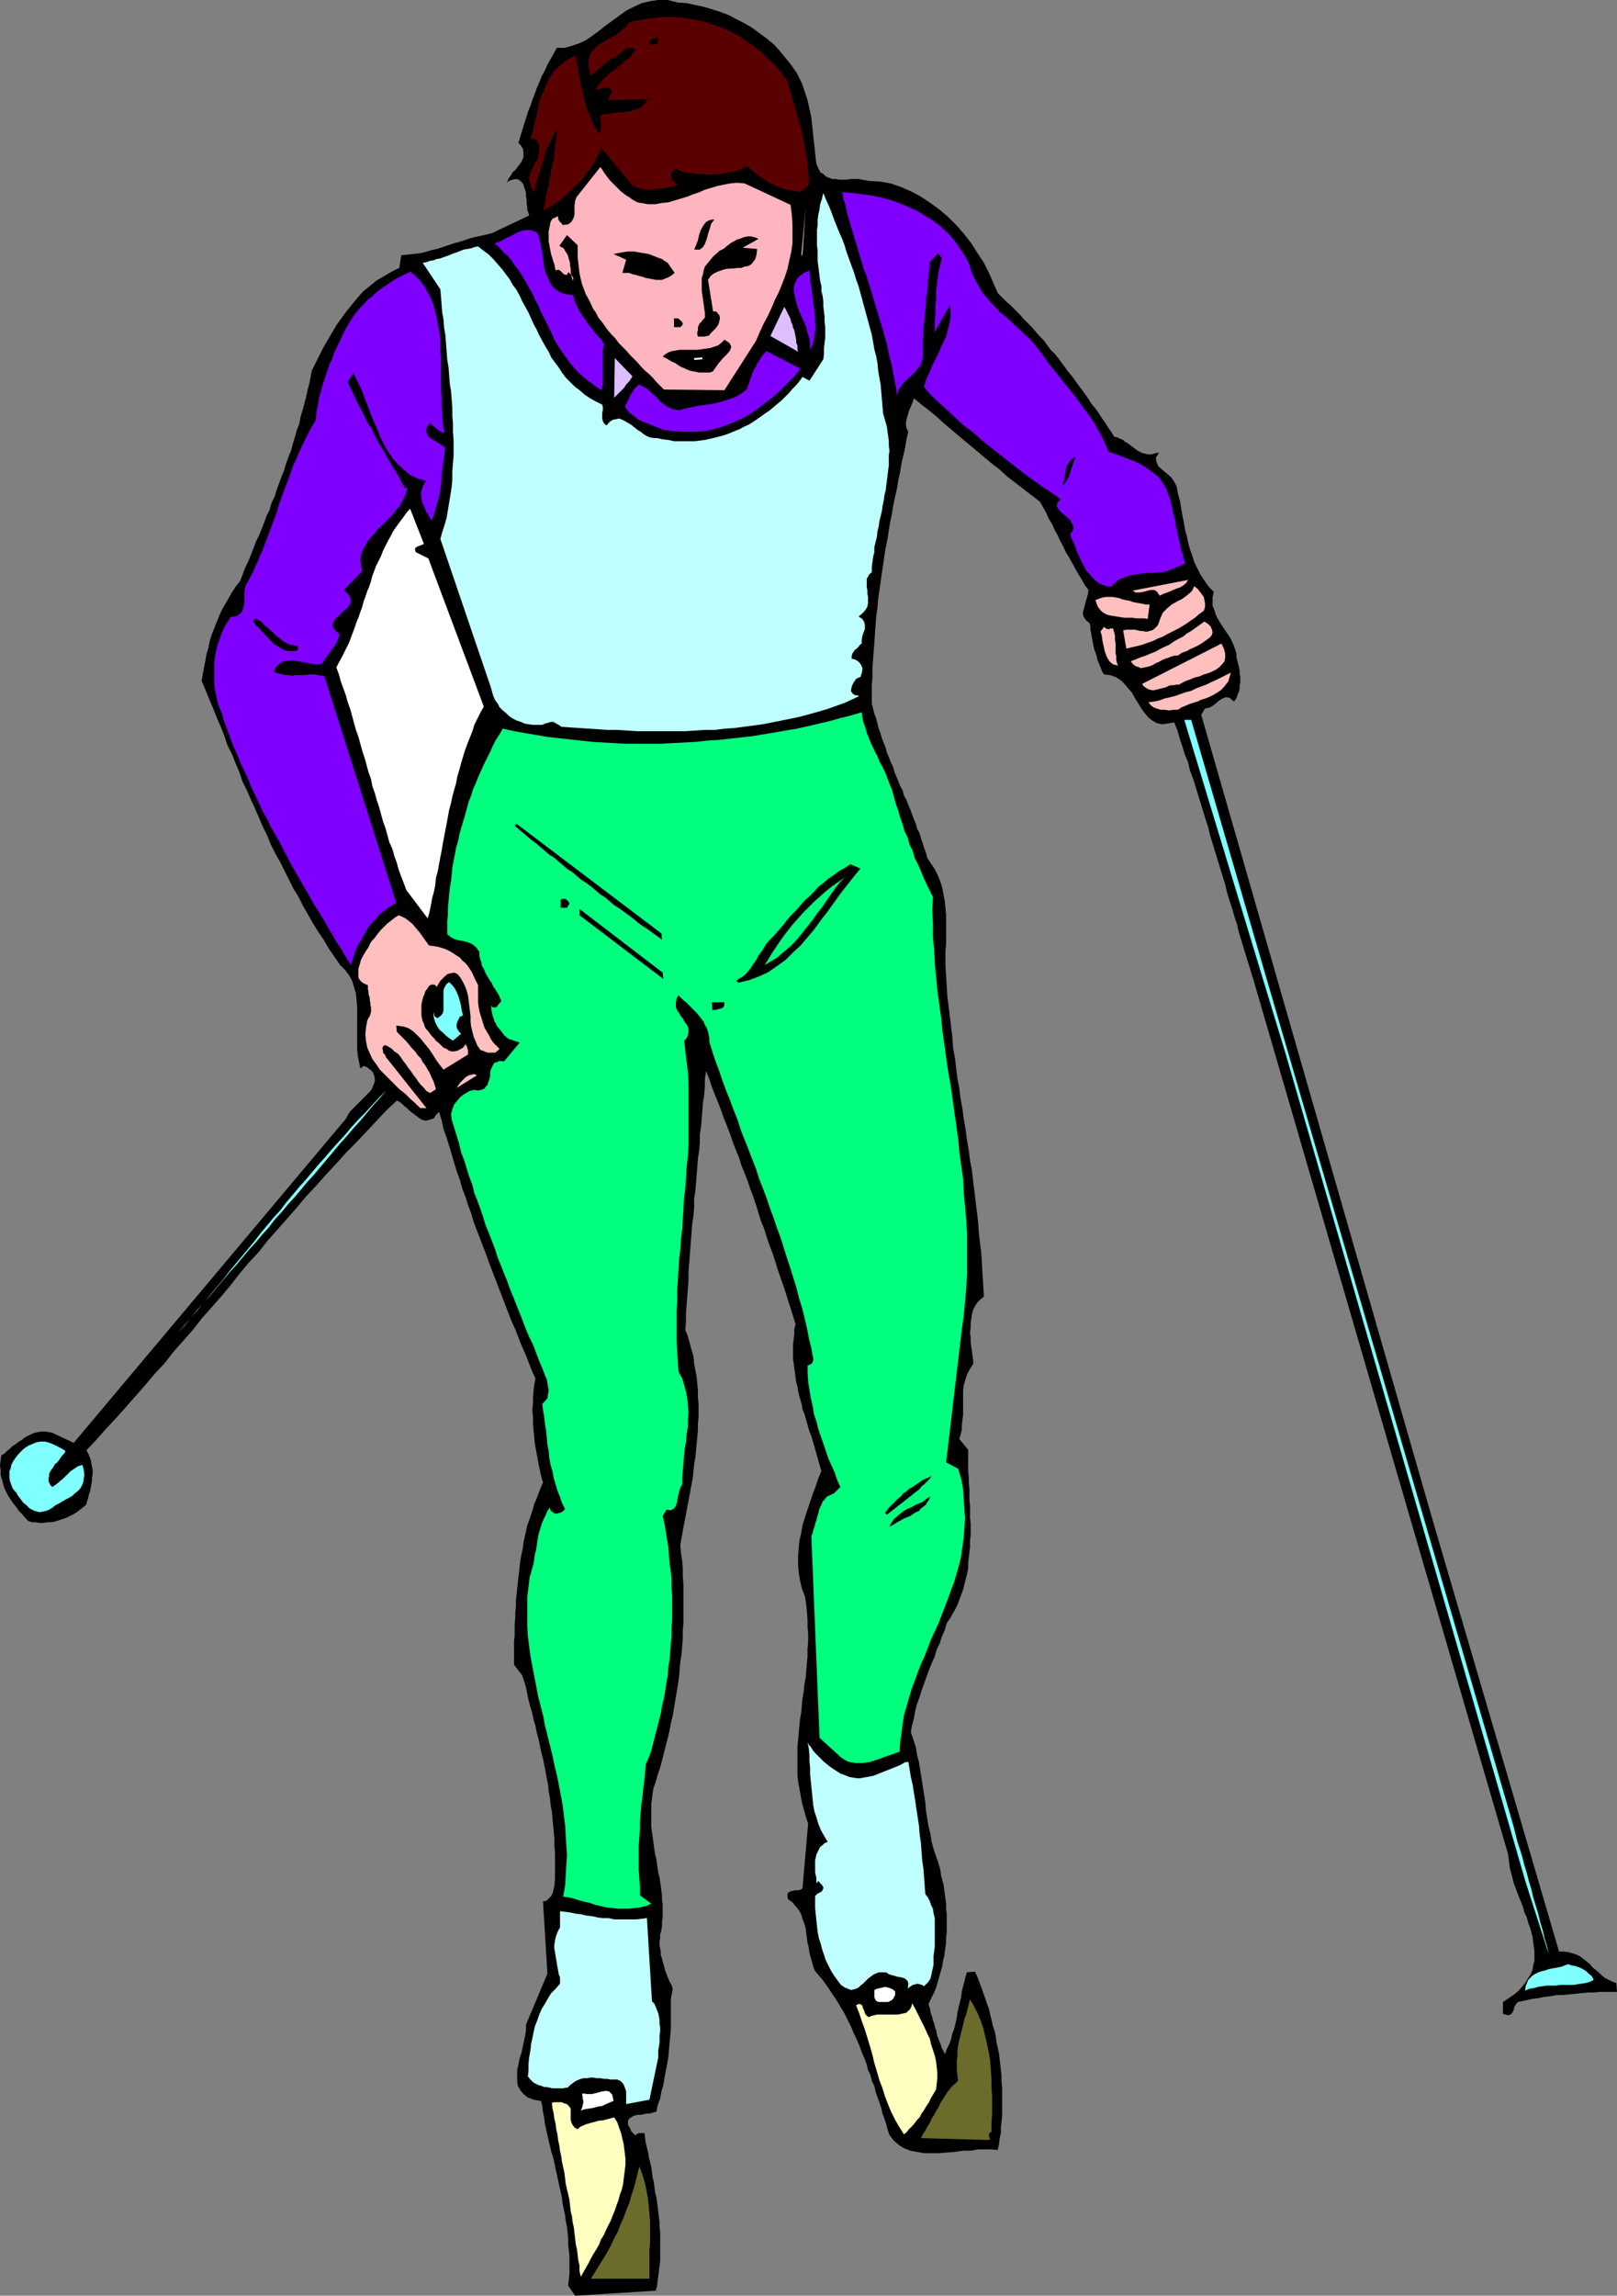 <?xml version="1.0" encoding="UTF-8" standalone="no"?>
<svg
   version="1.0"
   width="109.731mm"
   height="155.711mm"
   id="svg53"
   sodipodi:docname="Skiing - Cross Country 10.wmf"
   xmlns:inkscape="http://www.inkscape.org/namespaces/inkscape"
   xmlns:sodipodi="http://sodipodi.sourceforge.net/DTD/sodipodi-0.dtd"
   xmlns="http://www.w3.org/2000/svg"
   xmlns:svg="http://www.w3.org/2000/svg">
  <rect width="100%" height="100%" fill="#808080" stroke="none"/>
  <sodipodi:namedview
     id="namedview53"
     pagecolor="#ffffff"
     bordercolor="#000000"
     borderopacity="0.25"
     inkscape:showpageshadow="2"
     inkscape:pageopacity="0.0"
     inkscape:pagecheckerboard="0"
     inkscape:deskcolor="#d1d1d1"
     inkscape:document-units="mm" />
  <defs
     id="defs1">
    <pattern
       id="WMFhbasepattern"
       patternUnits="userSpaceOnUse"
       width="6"
       height="6"
       x="0"
       y="0" />
  </defs>
  <path
     style="fill:#000000;fill-opacity:1;fill-rule:evenodd;stroke:none"
     d="m 172.065,512.405 v 1.939 1.939 1.778 1.939 l -0.162,1.939 -0.162,1.778 -0.162,1.778 -0.162,1.778 -0.323,1.939 -0.323,1.616 -0.323,1.778 -0.323,1.939 -0.485,1.616 -0.323,1.778 -0.646,1.778 -0.323,1.616 -0.646,0.162 -0.485,0.162 -0.646,0.162 h -0.808 l -0.646,0.162 -0.808,0.162 h -0.808 l -0.646,0.162 -0.485,0.162 -0.485,0.323 -0.485,0.323 -0.323,0.485 v 0.485 0.646 l 0.485,0.808 0.323,0.808 1.131,1.131 0.162,-0.323 0.323,-0.162 0.323,-0.162 h 0.323 0.162 0.323 0.323 0.323 l 0.162,1.131 0.162,1.293 0.323,1.293 0.323,1.293 0.162,1.131 0.323,1.293 0.323,1.293 0.162,1.293 0.162,1.293 0.323,1.293 0.162,1.293 0.162,1.293 0.323,1.293 0.162,1.131 0.162,1.293 0.162,1.293 0.162,1.293 0.162,1.293 v 1.293 l 0.162,1.293 v 1.131 1.293 1.293 1.293 1.293 1.131 l -0.162,1.293 -0.162,1.293 -0.162,1.293 -0.162,1.131 -0.162,1.454 -0.323,1.131 -20.68,1.293 -1.777,-2.585 0.162,-1.616 0.162,-1.454 v -1.454 -1.616 -1.454 l -0.162,-1.454 -0.162,-1.616 v -1.454 l -0.162,-1.616 -0.162,-1.454 -0.323,-1.454 -0.162,-1.454 -0.323,-1.454 -0.323,-1.616 -0.162,-1.454 -0.323,-1.454 -0.323,-1.454 -0.323,-1.454 -0.323,-1.616 -0.323,-1.293 -0.323,-1.616 -0.323,-1.454 -0.485,-1.454 -0.323,-1.454 -0.323,-1.293 -0.323,-1.454 -0.323,-1.454 -0.323,-1.454 -0.162,-1.454 -0.323,-1.454 -0.162,-1.454 -0.323,-1.454 -1.939,-0.323 -1.616,-0.646 -0.969,-0.808 -0.808,-0.97 -0.646,-1.131 -0.162,-1.293 v -1.293 -1.454 l 0.323,-1.454 0.323,-1.616 0.485,-1.454 0.323,-1.616 0.323,-1.454 0.323,-1.454 0.162,-1.293 v -1.293 l 5.493,-13.089 -1.131,-18.583 h 0.646 l 0.485,-0.323 0.485,-0.485 0.485,-0.485 0.323,-0.646 0.162,-0.485 0.162,-0.808 0.162,-0.646 0.162,-1.778 v -1.778 -1.778 -1.616 -1.778 l -0.162,-1.778 v -1.778 l -0.162,-1.778 -0.162,-1.616 -0.162,-1.778 -0.162,-1.778 -0.323,-1.616 -0.162,-1.778 -0.323,-1.616 -0.162,-1.778 -0.323,-1.616 -0.323,-1.778 -0.323,-1.616 -0.323,-1.616 -0.485,-1.778 -0.323,-1.616 -0.323,-1.616 -0.485,-1.778 -0.323,-1.616 -0.485,-1.616 -0.323,-1.616 -0.485,-1.616 -0.485,-1.778 -0.323,-1.616 -0.323,-1.616 -0.485,-1.616 -0.485,-1.454 -2.1,-2.747 v -1.454 -1.454 -1.616 -1.454 l 0.162,-1.454 v -1.454 -1.616 l 0.162,-1.454 v -1.454 l 0.162,-1.454 v -1.616 l 0.162,-1.454 0.162,-1.616 0.162,-1.454 0.162,-1.454 0.162,-1.454 0.162,-1.454 0.162,-1.454 0.323,-1.616 0.323,-1.454 0.162,-1.454 0.323,-1.454 0.323,-1.454 0.323,-1.454 0.485,-1.293 0.485,-1.454 0.485,-1.454 0.323,-1.293 0.646,-1.454 0.485,-1.293 0.485,-1.293 0.646,-1.454 -0.485,-1.616 -0.323,-1.616 -0.323,-1.454 -0.323,-1.778 -0.323,-1.778 -0.323,-1.616 -0.162,-1.778 -0.162,-1.778 -0.162,-1.778 v -1.616 l -0.162,-1.778 0.162,-1.616 v -1.616 l 0.162,-1.778 0.162,-1.454 0.323,-1.616 -0.969,-2.101 -0.808,-2.101 -0.808,-2.101 -0.969,-2.101 -0.808,-2.101 -0.808,-2.101 -0.969,-2.101 -0.808,-2.101 -0.808,-2.101 -0.808,-2.101 -0.808,-2.101 -0.808,-2.101 -0.808,-2.101 -0.808,-2.101 -0.808,-2.262 -0.808,-2.101 -0.808,-2.101 -0.808,-2.101 -0.808,-2.101 -0.646,-2.262 -0.808,-2.101 -0.646,-2.101 -0.808,-2.101 -0.646,-2.262 -0.808,-2.262 -0.646,-2.101 -0.646,-2.262 -0.646,-2.101 -0.646,-2.101 -0.808,-2.262 -0.485,-2.262 -0.646,-2.101 -0.808,0.808 -0.485,0.808 -0.808,0.323 -0.646,0.162 -0.646,0.162 -0.808,-0.162 -0.646,-0.323 -0.646,-0.485 -0.646,-0.485 -0.646,-0.485 -0.808,-0.646 -0.646,-0.646 -0.646,-0.485 -0.646,-0.646 -0.646,-0.485 -0.646,-0.323 -2.747,2.585 -2.585,2.747 -2.585,2.747 -2.585,2.747 -2.585,2.585 -2.585,2.909 -2.585,2.747 -2.423,2.747 -2.585,2.747 -2.423,2.909 -2.423,2.747 -2.423,2.747 -2.585,2.909 -2.262,2.909 -2.585,2.747 -2.423,2.909 -2.262,2.909 -2.423,2.909 -2.423,2.747 -2.585,2.909 -2.262,2.909 -2.423,2.747 -2.585,2.909 -2.262,2.909 -2.585,2.747 -2.423,2.909 -2.423,2.747 -2.423,2.747 -2.585,2.909 -2.585,2.747 -2.423,2.747 -2.585,2.747 0.485,0.808 0.323,0.808 0.323,0.808 0.162,0.97 0.162,0.808 0.162,0.808 v 0.97 l -0.162,0.97 v 0.808 l -0.162,0.97 -0.162,0.808 -0.162,0.97 -0.323,0.808 -0.162,0.808 -0.323,0.97 -0.162,0.808 -0.808,0.646 -0.808,0.646 -0.808,0.646 -0.808,0.485 -0.969,0.485 -0.969,0.485 -0.969,0.323 -0.969,0.323 -0.969,0.323 -0.969,0.162 h -0.969 l -0.969,0.162 H 10.017 L 9.209,390.243 H 8.24 L 7.27,389.919 6.463,389.111 5.655,388.142 4.847,387.334 4.201,386.364 3.393,385.395 2.747,384.425 2.1,383.456 1.616,382.486 1.131,381.517 0.808,380.385 0.485,379.254 0.162,378.123 v -1.293 L 0,375.699 l 0.162,-1.293 0.162,-1.293 0.808,-0.485 0.646,-0.646 0.808,-0.646 0.646,-0.646 0.808,-0.485 0.808,-0.646 0.808,-0.485 0.808,-0.646 0.646,-0.323 0.969,-0.485 0.808,-0.323 0.808,-0.162 0.969,-0.162 h 0.969 l 0.969,0.162 0.808,0.162 5.493,2.585 69.795,-83.058 0.323,-0.646 0.485,-0.808 0.485,-0.646 0.808,-0.808 0.646,-0.646 0.808,-0.808 0.646,-0.646 0.808,-0.808 0.646,-0.646 0.646,-0.646 0.485,-0.808 0.323,-0.808 0.323,-0.808 v -0.808 l -0.162,-0.808 -0.323,-0.808 -0.323,-0.323 -0.323,-0.323 -0.485,-0.323 -0.323,-0.323 -0.485,-0.162 -0.485,-0.162 -0.323,0.323 -0.485,0.323 -0.323,-1.616 -0.323,-1.616 -0.162,-1.778 v -1.778 -1.778 -1.939 -1.616 -1.939 -1.778 l -0.162,-1.778 -0.162,-1.616 -0.485,-1.616 -0.485,-1.616 -0.808,-1.454 -0.969,-1.293 -1.293,-1.293 -1.454,-2.101 -1.454,-2.101 -1.293,-2.262 -1.454,-2.101 -1.293,-2.101 -1.293,-2.262 -1.293,-2.262 -1.131,-2.262 -1.293,-2.101 -1.131,-2.262 -1.131,-2.262 -1.131,-2.262 -1.293,-2.262 -1.131,-2.262 -0.969,-2.424 -1.131,-2.262 -0.969,-2.262 -0.969,-2.262 -1.131,-2.424 -0.969,-2.262 -1.131,-2.262 -0.808,-2.424 -0.969,-2.262 -0.969,-2.424 -1.131,-2.262 -0.808,-2.424 -0.969,-2.424 -0.969,-2.262 -0.969,-2.424 -0.969,-2.262 -0.969,-2.424 -0.969,-2.262 0.323,-1.778 0.323,-1.778 0.323,-1.616 0.323,-1.778 0.485,-1.616 0.323,-1.616 0.485,-1.616 0.646,-1.616 0.646,-1.616 0.646,-1.616 0.646,-1.454 0.808,-1.454 0.969,-1.616 0.808,-1.454 0.969,-1.454 1.131,-1.454 0.646,-1.616 0.646,-1.778 0.808,-1.616 0.646,-1.616 0.646,-1.616 0.646,-1.778 0.808,-1.616 0.646,-1.616 0.646,-1.616 0.646,-1.778 0.808,-1.616 0.485,-1.778 0.808,-1.616 0.485,-1.616 0.646,-1.778 0.646,-1.778 0.646,-1.616 0.485,-1.616 0.646,-1.778 0.646,-1.616 0.485,-1.778 0.485,-1.616 0.485,-1.778 0.646,-1.616 0.323,-1.778 0.485,-1.616 0.485,-1.778 0.485,-1.778 0.323,-1.616 0.485,-1.777 0.323,-1.616 0.323,-1.778 0.969,-1.939 0.969,-1.939 0.969,-1.939 1.131,-1.939 1.131,-1.939 1.131,-1.939 1.293,-1.778 1.293,-1.778 1.454,-1.778 1.454,-1.778 1.454,-1.616 1.616,-1.293 1.777,-1.454 1.939,-1.131 1.939,-1.131 1.939,-0.97 0.485,-3.232 1.616,-0.162 1.616,-0.162 1.454,-0.162 1.454,-0.323 1.616,-0.485 1.454,-0.323 1.454,-0.485 1.454,-0.485 1.454,-0.485 1.292,-0.323 1.454,-0.485 1.454,-0.485 1.292,-0.323 1.454,-0.323 1.454,-0.323 1.293,-0.323 9.532,-4.525 -0.162,-0.646 -0.323,-0.808 v -0.808 l -0.162,-0.808 v -0.97 l -0.162,-0.808 v -0.808 l -0.162,-0.808 -0.323,-0.808 -0.162,-0.646 -0.323,-0.485 -0.485,-0.485 -0.485,-0.323 -0.646,-0.162 -0.808,0.162 -0.969,0.323 -0.485,0.485 0.162,-0.485 0.162,-0.485 0.323,-0.485 0.485,-0.646 0.323,-0.646 0.646,-0.485 0.485,-0.646 0.485,-0.646 0.485,-0.646 0.323,-0.646 0.323,-0.646 v -0.808 -0.646 l -0.162,-0.808 -0.485,-0.808 -0.646,-0.646 0.485,-1.616 0.485,-1.616 0.485,-1.616 0.485,-1.454 0.485,-1.616 0.646,-1.616 0.485,-1.454 0.646,-1.616 0.485,-1.454 0.646,-1.454 0.646,-1.616 0.808,-1.454 0.646,-1.454 0.808,-1.454 0.808,-1.454 0.808,-1.454 h 1.939 l 1.777,-0.485 1.939,-0.646 1.777,-0.808 1.616,-1.131 1.777,-1.293 1.616,-1.293 1.777,-1.293 1.777,-1.293 1.777,-1.293 1.939,-0.97 2.1,-0.97 2.1,-0.485 L 168.834,0 h 2.423 l 2.585,0.646 2.262,0.162 2.262,0.485 2.262,0.485 2.1,0.646 2.1,0.646 2.1,0.808 2.1,1.131 1.939,0.97 1.939,1.131 1.939,1.454 1.777,1.293 1.777,1.454 1.616,1.778 1.454,1.778 1.454,1.778 1.454,2.101 0.646,1.293 0.646,1.293 0.485,1.454 0.485,1.454 0.485,1.454 0.323,1.454 0.323,1.454 0.323,1.454 0.162,1.616 0.162,1.454 0.162,1.616 0.162,1.454 0.162,1.454 0.162,1.616 0.162,1.454 0.162,1.293 0.485,1.131 0.485,0.97 0.808,0.485 0.646,0.646 0.808,0.323 0.808,0.323 h 0.969 l 0.808,0.162 h 0.969 1.131 l 0.808,-0.162 h 1.131 0.969 l 0.808,0.162 0.969,0.162 0.808,0.162 2.908,0.162 2.747,0.485 2.747,0.97 2.585,1.131 2.423,1.293 2.423,1.616 2.423,1.778 2.1,1.778 2.262,2.262 1.939,2.262 1.777,2.262 1.616,2.585 1.616,2.424 1.292,2.585 1.131,2.585 1.131,2.585 1.131,1.131 1.131,1.131 1.131,0.97 1.131,1.131 1.131,1.131 0.969,1.131 1.131,1.131 0.969,0.97 0.969,1.131 0.969,1.131 1.131,1.131 0.808,1.131 0.969,1.293 0.969,0.97 0.969,1.131 0.808,1.131 0.969,1.293 0.808,1.131 0.969,1.131 0.808,1.131 0.808,1.131 0.969,1.293 0.808,1.131 0.808,1.131 0.808,1.293 0.969,1.131 0.808,1.131 0.808,1.293 0.808,1.131 0.808,1.293 0.808,1.131 0.808,1.293 0.808,0.162 0.646,0.323 0.808,0.323 0.485,0.485 0.646,0.323 0.646,0.485 0.646,0.485 0.646,0.485 0.646,0.485 0.646,0.323 0.646,0.323 0.808,0.162 0.646,0.162 h 0.808 l 0.969,-0.323 0.969,-0.162 -0.808,1.293 0.162,1.131 0.485,1.131 0.969,0.808 1.131,0.97 1.131,0.97 0.808,1.131 0.646,1.293 0.323,1.778 0.485,1.778 0.323,1.778 0.323,1.939 0.323,1.616 0.323,1.939 0.485,1.778 0.323,1.616 0.485,1.778 0.646,1.778 0.485,1.616 0.808,1.616 0.808,1.616 0.969,1.454 1.131,1.616 1.293,1.293 -0.323,1.293 v 1.131 1.131 l 0.485,1.131 0.323,1.131 0.485,0.97 0.646,1.131 0.646,0.97 0.646,0.97 0.646,0.97 0.646,0.97 0.485,0.97 0.485,1.131 0.323,0.97 0.323,0.97 v 0.97 l 0.162,0.646 0.162,0.646 0.162,0.646 0.162,0.646 0.162,0.808 v 0.808 l 0.162,0.646 v 0.808 0.808 l -0.162,0.808 v 0.646 l -0.162,0.808 -0.323,0.646 -0.162,0.646 -0.323,0.646 -0.485,0.646 -1.131,-0.97 -0.969,-0.162 -0.808,0.323 -0.808,0.485 -0.969,0.808 -0.808,0.646 -0.969,0.485 -0.969,0.162 -0.969,1.616 59.132,205.705 32.636,111.336 h 1.292 l 1.131,0.162 1.131,0.323 0.969,0.323 0.969,0.485 0.808,0.646 0.808,0.646 0.808,0.646 0.646,0.808 0.808,0.646 0.808,0.646 0.808,0.808 0.808,0.646 0.969,0.485 0.969,0.485 0.969,0.323 0.162,2.262 h -1.454 -1.454 -1.454 l -1.616,0.162 h -1.454 l -1.616,0.162 -1.616,0.162 -1.616,0.162 -1.616,0.162 h -1.616 l -1.616,0.323 -1.616,0.162 -1.454,0.323 -1.454,0.162 -1.454,0.323 -1.454,0.323 -0.808,0.162 -0.485,0.485 -0.485,0.808 -0.162,0.808 -0.323,0.646 -0.485,0.485 -0.646,0.162 -1.292,-0.323 v -3.07 l 1.454,-0.97 1.454,-0.97 1.131,-0.97 0.969,-1.131 0.808,-0.97 0.646,-1.131 0.646,-0.97 0.485,-1.131 0.162,-1.131 0.323,-1.131 v -1.293 -1.131 l -0.162,-1.293 -0.162,-1.131 -0.162,-1.293 -0.323,-1.293 -0.323,-1.131 -0.485,-1.293 -0.323,-1.293 -0.646,-1.293 -0.323,-1.293 -0.485,-1.293 -0.485,-1.131 -0.485,-1.293 -0.485,-1.293 -0.485,-1.293 -0.323,-1.293 -0.323,-1.293 -0.323,-1.131 -0.162,-1.293 -0.162,-1.131 -0.162,-1.293 -30.212,-103.58 -34.898,-119.901 -0.646,-2.101 -0.646,-2.101 -0.646,-2.101 -0.646,-2.101 -0.646,-2.101 -0.646,-2.101 -0.485,-2.101 -0.646,-1.939 -0.646,-2.262 -0.646,-1.939 -0.646,-2.101 -0.485,-2.101 -0.646,-2.101 -0.646,-2.101 -0.646,-2.101 -0.646,-2.101 -0.646,-2.101 -0.646,-2.101 -0.485,-2.101 -0.646,-1.939 -0.646,-2.101 -0.646,-2.101 -0.646,-2.101 -0.646,-2.101 -0.646,-2.101 -0.808,-2.101 -0.485,-2.101 -0.808,-1.939 -0.646,-2.101 -0.646,-1.939 -0.646,-2.262 -0.808,-1.939 -1.777,0.323 -1.454,0.162 -1.292,-0.323 -1.131,-0.646 -0.969,-0.808 -0.969,-1.131 -0.808,-1.131 -0.808,-1.293 -0.808,-1.293 -0.808,-1.454 -0.969,-1.131 -0.969,-1.131 -0.969,-0.97 -1.293,-0.808 -1.454,-0.485 -1.454,-0.162 -0.485,-0.646 -0.323,-0.808 -0.323,-0.808 -0.323,-0.808 -0.323,-0.808 -0.162,-0.808 -0.323,-0.97 -0.323,-0.808 -0.162,-0.808 -0.162,-0.808 -0.162,-0.97 -0.162,-0.808 -0.162,-0.97 -0.162,-0.646 v -0.808 l -0.162,-0.808 -0.969,-0.808 -0.646,-0.97 -0.162,-0.97 0.323,-1.131 0.323,-1.293 0.323,-1.131 0.323,-1.131 0.162,-1.131 -0.969,-1.293 -0.808,-1.454 -0.808,-1.293 -0.808,-1.454 -0.808,-1.454 -0.808,-1.454 -0.808,-1.293 -0.646,-1.454 -0.808,-1.454 -0.646,-1.454 -0.808,-1.454 -0.646,-1.454 -0.808,-1.293 -0.646,-1.454 -0.808,-1.454 -0.808,-1.454 -2.1,-1.616 -2.1,-1.616 -2.1,-1.616 -2.1,-1.616 -1.939,-1.778 -2.1,-1.616 -1.939,-1.616 -2.1,-1.778 -1.939,-1.616 -1.939,-1.616 -2.1,-1.778 -1.939,-1.616 -1.939,-1.778 -1.939,-1.616 -2.1,-1.616 -1.939,-1.616 -0.323,0.97 -0.485,1.131 -0.485,1.131 -0.323,1.131 -0.323,1.131 -0.162,0.97 0.162,1.131 0.485,0.97 -0.485,1.939 -0.323,2.101 -0.485,2.101 -0.485,2.101 -0.323,2.101 -0.485,2.101 -0.323,2.101 -0.485,2.101 -0.485,2.262 -0.323,2.101 -0.485,2.262 -0.323,2.101 -0.323,2.101 -0.485,2.262 -0.323,2.101 -0.323,2.262 -0.323,2.101 -0.323,2.262 -0.323,2.262 -0.323,2.262 -0.162,2.101 -0.323,2.262 -0.162,2.262 -0.162,2.101 -0.162,2.424 -0.162,2.101 -0.162,2.262 -0.162,2.262 v 2.101 l -0.162,2.262 v 2.262 2.262 l 0.323,1.293 0.323,1.293 0.485,1.293 0.323,1.293 0.323,1.293 0.485,1.293 0.323,1.131 0.485,1.293 0.485,1.131 0.323,1.293 0.485,1.131 0.485,1.293 0.646,1.293 0.323,1.293 0.485,1.131 0.485,1.131 0.485,1.293 0.646,1.131 0.323,1.293 0.646,1.131 0.485,1.293 0.485,1.131 0.485,1.293 0.485,1.293 0.485,1.131 0.323,1.293 0.646,1.131 0.323,1.293 0.485,1.293 0.323,1.131 0.485,1.293 0.323,1.293 0.969,1.454 0.969,1.454 0.808,1.616 0.646,1.616 0.485,1.616 0.323,1.778 0.323,1.616 0.162,1.778 0.162,1.778 v 1.778 1.778 1.939 1.778 l -0.162,1.939 v 1.778 1.939 l 0.162,2.585 0.162,2.585 0.162,2.747 0.323,2.585 0.323,2.585 0.323,2.585 0.323,2.747 0.162,2.585 0.485,2.585 0.323,2.747 0.323,2.585 0.485,2.585 0.323,2.585 0.485,2.585 0.323,2.585 0.485,2.747 0.323,2.585 0.485,2.747 0.323,2.585 0.485,2.585 0.323,2.747 0.323,2.585 0.323,2.747 0.323,2.585 0.323,2.747 0.162,2.585 0.323,2.747 0.323,2.585 0.162,2.747 0.162,2.909 0.162,2.585 0.162,2.747 -0.969,0.808 -0.646,0.646 -0.646,0.97 -0.485,0.97 -0.323,1.131 -0.162,1.131 -0.162,1.131 v 1.293 l -0.162,1.131 0.162,1.293 v 1.293 l 0.162,1.131 0.162,1.131 0.162,1.131 0.162,1.131 v 0.97 l -0.646,0.97 -0.646,1.131 -0.485,1.131 -0.323,1.131 -0.323,1.131 -0.162,1.293 v 1.131 1.293 1.293 1.293 1.293 l -0.162,1.293 -0.162,1.293 v 1.131 l -0.323,1.293 -0.323,1.131 2.262,2.747 v 1.293 1.454 1.454 1.293 l 0.162,1.616 v 1.454 l 0.162,1.454 v 1.454 1.454 l 0.162,1.454 v 1.616 1.454 l 0.162,1.454 v 1.454 1.454 l -0.162,1.454 v 1.616 l -0.162,1.454 -0.162,1.293 -0.162,1.454 v 1.454 l -0.323,1.454 -0.323,1.293 -0.323,1.293 -0.323,1.293 -0.485,1.293 -0.485,1.293 -0.485,1.293 -0.646,1.293 -0.646,1.131 -0.646,1.131 -0.808,1.131 -0.485,1.778 -0.808,1.778 -0.485,1.616 -0.808,1.616 -0.485,1.778 -0.808,1.778 -0.646,1.616 -0.646,1.778 -0.646,1.778 -0.646,1.778 -0.485,1.616 -0.646,1.778 -0.485,1.778 -0.323,1.939 -0.485,1.778 -0.323,1.778 0.646,1.939 0.646,1.939 0.323,2.101 0.485,1.778 0.323,2.101 0.323,1.939 0.323,2.101 0.323,2.101 0.323,1.939 0.162,2.101 0.323,2.101 0.323,1.939 0.485,1.939 0.323,2.101 0.485,1.778 0.646,1.939 0.485,1.293 0.323,1.131 0.323,1.131 0.162,1.293 0.323,1.293 0.323,1.131 0.162,1.293 0.162,1.131 0.162,1.293 0.162,1.131 v 1.293 l 0.162,1.293 v 1.131 1.293 1.293 1.131 l -0.162,1.293 v 1.131 l -0.162,1.293 -0.162,1.131 -0.162,1.293 -0.323,1.131 -0.162,1.293 -0.323,1.131 -0.323,1.131 -0.323,1.131 -0.323,1.131 -0.323,1.131 -0.485,1.131 -0.485,0.97 -0.485,0.97 -0.485,1.131 0.323,0.808 0.162,0.808 0.162,0.808 0.323,0.808 0.162,0.808 0.323,0.808 0.162,0.808 0.323,0.808 0.162,0.808 0.162,0.808 0.323,0.808 0.323,0.808 0.323,0.808 0.162,0.646 0.485,0.808 0.323,0.808 0.485,-1.293 0.646,-1.293 0.485,-1.293 0.323,-1.454 0.485,-1.293 0.323,-1.293 0.323,-1.454 0.162,-1.293 0.323,-1.454 0.323,-1.293 0.323,-1.293 0.162,-1.454 0.323,-1.293 0.323,-1.131 0.323,-1.293 0.323,-1.131 2.1,-0.162 0.646,1.454 0.485,1.293 0.485,1.293 0.485,1.454 0.485,1.293 0.485,1.454 0.485,1.293 0.323,1.454 0.323,1.293 0.323,1.454 0.485,1.454 0.323,1.454 0.162,1.454 0.323,1.293 0.323,1.616 0.162,1.293 0.162,1.454 0.162,1.454 0.162,1.454 v 1.454 l 0.162,1.616 v 1.454 1.454 1.454 1.454 1.454 l -0.162,1.454 -0.162,1.454 v 1.454 l -0.323,1.454 -0.162,1.454 -0.323,1.454 -1.616,-0.162 h -1.616 -1.777 l -1.939,0.323 h -1.939 l -2.1,0.323 -2.1,0.162 -1.939,0.162 h -1.939 -1.939 l -1.777,-0.323 -1.777,-0.323 -1.616,-0.646 -1.292,-0.808 -1.293,-1.131 -1.131,-1.454 -0.485,-1.454 -0.323,-1.293 -0.485,-1.454 -0.485,-1.293 -0.323,-1.454 -0.485,-1.454 -0.485,-1.293 -0.485,-1.454 -0.323,-1.454 -0.646,-1.293 -0.323,-1.454 -0.646,-1.293 -0.323,-1.454 -0.485,-1.293 -0.646,-1.454 -0.485,-1.293 -0.485,-1.293 -0.646,-1.454 -0.646,-1.293 -0.485,-1.293 -0.646,-1.293 -0.646,-1.293 -0.646,-1.293 -0.808,-1.293 -0.646,-1.131 -0.808,-1.293 -0.808,-1.131 -0.808,-1.293 -0.808,-1.131 -0.808,-1.131 -0.969,-1.131 -0.969,-1.131 -0.485,-1.131 -0.323,-1.293 -0.323,-1.131 -0.323,-1.131 -0.162,-1.293 -0.323,-1.293 -0.162,-1.293 -0.162,-1.131 -0.162,-1.293 -0.323,-1.131 -0.485,-1.293 -0.323,-1.131 -0.646,-1.131 -0.808,-0.97 -0.808,-0.97 -1.131,-0.808 -0.162,-0.97 0.162,-0.646 0.485,-0.323 0.485,-0.162 0.808,-0.162 h 0.646 l 0.808,-0.162 0.485,-0.323 1.454,-16.644 -0.646,-1.939 -0.485,-1.778 -0.485,-1.778 -0.323,-1.778 -0.323,-1.778 -0.323,-1.778 -0.162,-1.778 v -1.778 -1.778 -1.616 -1.939 l 0.162,-1.616 0.162,-1.778 0.162,-1.778 0.162,-1.778 0.323,-1.778 0.162,-1.778 0.162,-1.778 0.323,-1.778 0.162,-1.778 0.323,-1.778 0.162,-1.778 0.162,-1.939 0.162,-1.778 v -1.939 l 0.162,-1.778 v -1.939 l -0.162,-1.939 v -1.939 l -0.162,-1.939 -0.162,-1.778 -0.323,-2.101 -0.808,-2.101 -0.485,-2.101 -0.323,-1.939 -0.162,-2.101 v -2.101 l 0.162,-1.939 0.162,-1.939 0.485,-2.101 0.323,-1.939 0.646,-2.101 0.646,-1.939 0.646,-1.939 0.646,-1.939 0.808,-2.101 0.646,-1.939 0.808,-1.939 -0.323,-1.131 -0.323,-1.131 -0.323,-1.131 -0.323,-1.131 -0.323,-1.131 -0.323,-1.131 -0.323,-1.131 -0.323,-1.131 -0.485,-1.131 -0.323,-1.131 -0.323,-1.131 -0.323,-1.131 -0.323,-1.131 -0.485,-1.131 -0.162,-1.131 -0.323,-1.131 -0.323,-1.131 -0.323,-1.293 -0.162,-1.131 -0.323,-1.131 -0.162,-1.131 -0.162,-1.293 -0.162,-1.131 -0.162,-1.293 -0.162,-1.131 v -1.293 -1.131 -1.293 l 0.162,-1.293 0.162,-1.293 v -1.293 l 0.323,-1.293 -0.646,-2.101 -0.646,-2.101 -0.646,-1.939 -0.646,-2.101 -0.646,-1.939 -0.808,-2.262 -0.646,-1.939 -0.646,-2.101 -0.646,-1.939 -0.808,-2.101 -0.646,-1.939 -0.646,-2.101 -0.808,-1.939 -0.646,-2.101 -0.646,-2.101 -0.646,-1.939 -0.808,-2.101 -0.646,-1.939 -0.808,-2.101 -0.808,-1.939 -0.646,-2.101 -0.808,-1.939 -0.808,-2.101 -0.646,-1.939 -0.808,-2.101 -0.808,-1.939 -0.646,-1.939 -0.808,-2.101 -0.808,-1.939 -0.808,-2.101 -0.646,-1.939 -0.808,-2.101 -0.323,2.101 v 1.939 l -0.162,2.101 -0.323,1.939 -0.162,2.101 -0.162,2.101 -0.162,1.939 -0.323,2.101 v 2.101 l -0.162,1.939 -0.323,2.101 -0.162,2.101 -0.162,2.101 -0.162,2.101 -0.162,1.939 -0.323,2.101 v 2.101 l -0.162,2.101 -0.323,2.101 -0.162,2.101 -0.162,2.101 -0.162,2.101 -0.162,2.101 -0.162,2.101 -0.162,2.101 v 2.101 l -0.162,2.101 -0.162,2.101 -0.162,2.101 -0.162,2.101 v 2.101 l -0.162,2.101 0.646,1.616 0.485,1.778 0.485,1.778 0.485,1.616 0.162,1.778 0.323,1.778 0.323,1.616 0.162,1.778 0.162,1.616 v 1.778 l 0.162,1.778 v 1.616 1.778 l -0.162,1.778 v 1.616 l -0.162,1.778 -0.162,1.778 -0.162,1.616 -0.162,1.778 -0.323,1.778 -0.162,1.616 -0.162,1.778 -0.323,1.616 -0.323,1.778 -0.323,1.778 -0.323,1.616 -0.323,1.778 -0.323,1.778 -0.323,1.616 -0.323,1.778 -0.323,1.778 -0.323,1.778 0.162,1.939 0.323,2.101 0.162,1.939 v 2.101 l 0.162,1.939 v 1.939 1.939 2.101 1.939 2.101 l -0.162,1.939 v 2.101 l -0.162,1.939 -0.162,1.939 -0.323,2.101 -0.162,1.939 -0.162,1.939 -0.323,2.101 -0.323,1.939 -0.323,1.939 -0.323,1.939 -0.323,1.939 -0.485,1.939 -0.323,1.778 -0.485,2.101 -0.485,1.778 -0.485,1.939 -0.485,1.939 -0.485,1.778 -0.646,1.939 -0.485,1.778 -0.646,1.778 -0.162,1.293 -0.162,1.293 -0.162,1.131 v 1.293 1.131 1.293 1.131 1.131 l 0.162,1.293 0.162,1.131 0.162,1.131 0.162,1.293 0.162,1.131 0.162,1.131 0.323,1.131 0.162,1.293 0.162,1.131 0.162,1.131 0.323,1.131 0.162,1.131 0.162,1.131 0.162,1.293 0.162,1.131 v 1.131 l 0.162,1.131 v 1.131 1.131 1.131 l -0.162,1.131 v 0.97 l -0.162,1.131 -0.323,1.131 v 0.97 l -0.162,0.808 v 0.97 l 0.162,0.808 0.162,0.808 v 0.97 l 0.323,0.808 0.162,0.808 0.323,0.97 0.162,0.808 0.323,0.97 0.323,0.808 0.323,0.808 0.323,0.808 0.485,0.808 0.323,0.97 z"
     id="path1" />
  <path
     style="fill:#7fffff;fill-opacity:1;fill-rule:evenodd;stroke:none"
     d="m 391.144,510.305 0.162,-1.131 0.323,-0.808 0.323,-0.808 0.646,-0.646 0.485,-0.485 0.808,-0.485 0.646,-0.323 0.969,-0.323 0.808,-0.162 0.808,-0.323 0.808,-0.162 0.969,-0.162 0.808,-0.162 0.808,-0.162 0.808,-0.323 0.808,-0.323 0.969,0.323 0.969,0.162 0.969,0.323 0.969,0.485 0.808,0.485 0.646,0.646 0.808,0.646 0.485,0.97 -0.969,0.485 -1.131,0.323 -1.131,0.162 -0.969,0.162 -1.131,0.162 h -0.969 -1.131 -1.131 l -1.131,0.162 h -1.131 -1.131 l -1.131,0.162 -1.131,0.162 -1.131,0.323 -1.131,0.162 z"
     id="path2" />
  <path
     style="fill:#7fffff;fill-opacity:1;fill-rule:evenodd;stroke:none"
     d="M 391.306,482.511 329.75,270.18 303.739,184.537 h 1.777 l 82.72,283.754 0.485,1.939 0.485,1.939 0.646,1.939 0.646,2.101 0.485,1.939 0.646,2.101 0.485,1.939 0.646,2.101 0.485,2.101 0.646,2.101 0.646,2.101 0.485,2.101 0.646,2.101 0.485,2.101 0.646,2.101 0.485,2.101 z"
     id="path3" />
  <path
     style="fill:#ffbfbf;fill-opacity:1;fill-rule:evenodd;stroke:none"
     d="m 302.123,181.952 h -0.969 l -1.293,0.162 -1.131,-0.162 h -0.969 l -1.131,-0.323 -0.808,-0.323 -0.646,-0.485 -0.646,-0.808 1.454,-0.162 1.454,-0.323 1.293,-0.485 1.454,-0.323 1.292,-0.323 1.293,-0.485 1.454,-0.485 1.292,-0.323 1.293,-0.646 1.292,-0.485 1.293,-0.485 1.292,-0.646 1.131,-0.485 1.292,-0.646 1.293,-0.646 1.292,-0.646 -0.323,1.131 -0.323,1.131 -0.646,0.808 -0.646,0.808 -0.646,0.646 -0.969,0.646 -0.808,0.485 -0.969,0.485 -1.131,0.485 -1.131,0.323 -0.969,0.485 -1.131,0.323 -0.969,0.323 -1.131,0.485 -0.808,0.323 z"
     id="path4" />
  <path
     style="fill:#ffbfbf;fill-opacity:1;fill-rule:evenodd;stroke:none"
     d="m 302.446,175.488 h -0.646 l -0.646,0.162 h -0.646 l -0.808,0.162 -0.485,0.323 -0.646,0.162 -0.646,0.162 -0.646,0.162 -0.646,0.162 -0.646,0.162 h -0.485 l -0.646,-0.162 -0.485,-0.162 -0.485,-0.323 -0.485,-0.323 -0.485,-0.646 20.357,-10.342 0.646,1.293 0.323,1.293 v 0.97 l -0.162,0.97 -0.646,0.808 -0.646,0.646 -0.808,0.646 -0.969,0.485 -1.131,0.485 -1.131,0.323 -1.131,0.485 -1.292,0.323 -1.131,0.485 -0.969,0.323 -0.969,0.485 z"
     id="path5" />
  <path
     style="fill:#ffbfbf;fill-opacity:1;fill-rule:evenodd;stroke:none"
     d="m 302.123,168.055 h -0.646 l -0.808,0.162 -0.808,0.323 -0.969,0.323 -0.808,0.323 -0.808,0.485 -0.808,0.323 -0.808,0.485 -0.808,0.323 -0.646,0.162 -0.808,0.162 -0.808,0.162 -0.646,-0.323 -0.646,-0.162 -0.646,-0.485 -0.646,-0.808 1.292,-0.485 1.131,-0.485 1.454,-0.485 1.131,-0.485 1.292,-0.485 1.131,-0.646 1.293,-0.646 1.131,-0.485 1.131,-0.808 1.131,-0.646 1.292,-0.646 0.969,-0.808 1.131,-0.646 1.131,-0.808 1.131,-0.808 1.131,-0.808 0.969,0.646 0.646,0.646 0.323,0.808 0.162,0.646 -0.162,0.646 -0.485,0.646 -0.646,0.485 -0.646,0.485 -0.969,0.646 -0.808,0.485 -0.969,0.485 -1.131,0.485 -0.808,0.485 -0.969,0.323 -0.646,0.323 z"
     id="path6" />
  <path
     style="fill:#ffbfbf;fill-opacity:1;fill-rule:evenodd;stroke:none"
     d="m 308.747,156.582 -1.131,0.808 -1.131,0.97 -0.969,0.646 -1.131,0.808 -1.292,0.808 -1.131,0.646 -1.292,0.646 -1.293,0.646 -1.131,0.646 -1.293,0.485 -1.292,0.646 -1.454,0.485 -1.292,0.485 -1.293,0.323 -1.454,0.323 -1.292,0.323 -0.808,-4.686 0.808,-0.162 h 0.808 0.646 0.808 l 0.646,0.162 0.646,0.162 h 0.646 l 0.646,0.162 h 0.646 l 0.485,-0.162 0.646,-0.162 0.485,-0.323 0.485,-0.485 0.485,-0.485 0.323,-0.808 0.323,-0.97 0.646,-1.454 1.131,-1.131 1.131,-0.97 1.454,-0.808 1.293,-0.646 1.292,-0.97 1.131,-0.97 0.646,-1.293 0.808,0.646 0.646,0.808 0.485,0.646 0.485,0.646 0.162,0.808 0.162,0.808 v 0.97 z"
     id="path7" />
  <path
     style="fill:#ffbfbf;fill-opacity:1;fill-rule:evenodd;stroke:none"
     d="m 297.438,152.704 -0.646,-0.97 -0.646,-0.485 h -0.969 l -0.808,0.162 -1.131,0.323 -0.969,0.162 h -0.969 l -0.808,-0.485 14.218,-2.747 -0.485,0.808 -0.808,0.646 -0.808,0.485 -0.969,0.323 -1.131,0.485 -1.131,0.485 -0.969,0.323 z"
     id="path8" />
  <path
     style="fill:#7f00ff;fill-opacity:1;fill-rule:evenodd;stroke:none"
     d="m 299.861,146.24 -0.969,0.323 -0.969,0.162 h -0.969 l -0.969,0.162 h -1.131 -0.969 l -1.131,0.162 -0.969,0.162 -0.969,0.162 -1.131,0.162 -0.808,0.323 -0.808,0.323 -0.969,0.323 -0.808,0.646 -0.646,0.485 -0.646,0.808 -1.131,-0.162 -1.131,-0.323 -0.969,-0.485 -0.808,-0.646 -0.808,-0.808 -0.646,-0.808 -0.808,-0.808 -0.485,-0.97 -0.646,-1.131 -0.485,-0.97 -0.485,-1.131 -0.485,-0.97 -0.323,-1.131 -0.485,-1.131 -0.485,-0.97 -0.323,-0.97 0.485,-0.808 0.323,-0.646 v -0.646 l -0.323,-0.646 -0.323,-0.646 -0.323,-0.485 -0.646,-0.485 -0.646,-0.646 -0.485,-0.323 -0.485,-0.485 -0.485,-0.485 -0.323,-0.485 -0.162,-0.485 v -0.646 l 0.323,-0.485 0.646,-0.646 -2.262,-1.616 -2.262,-1.454 -2.262,-1.616 -2.262,-1.616 -2.262,-1.778 -2.262,-1.778 -2.262,-1.778 -2.262,-1.778 -2.262,-1.778 -2.1,-1.939 -2.423,-1.778 -2.1,-1.939 -2.1,-1.939 -2.1,-1.939 -2.1,-1.939 -1.777,-2.101 0.323,-1.293 0.485,-1.293 0.646,-1.293 0.485,-1.293 0.646,-1.293 0.646,-1.293 0.646,-1.293 0.485,-1.293 0.646,-1.293 0.646,-1.293 0.323,-1.293 0.323,-1.293 0.323,-1.293 0.162,-1.454 v -1.293 l -0.162,-1.454 -4.039,7.11 0.162,-1.131 v -1.131 -1.131 l 0.162,-1.293 V 79.503 78.21 l 0.162,-1.293 v -1.131 -1.293 l 0.162,-1.293 0.162,-1.293 0.162,-1.131 0.162,-1.293 0.323,-1.131 0.323,-1.293 0.162,-0.97 -0.969,-1.131 -2.1,2.262 v 1.454 l -0.323,1.616 -0.162,1.616 v 1.454 l -0.162,1.616 -0.323,1.454 v 1.616 l -0.162,1.616 -0.162,1.454 -0.162,1.616 -0.162,1.616 v 1.454 l -0.162,1.454 v 1.616 1.454 1.454 l -0.323,0.97 -0.162,0.646 -0.485,0.646 -0.485,0.646 -0.485,0.646 -0.485,0.485 -0.485,0.485 -0.646,0.485 -0.485,0.485 -0.646,0.646 -0.485,0.485 -0.323,0.485 -0.485,0.646 -0.323,0.646 -0.162,0.646 -0.162,0.808 -0.162,-1.777 -0.323,-1.616 -0.323,-1.778 -0.323,-1.616 -0.323,-1.778 -0.485,-1.616 -0.323,-1.616 -0.323,-1.616 -0.485,-1.616 -0.485,-1.778 -0.485,-1.616 -0.485,-1.616 -0.485,-1.616 -0.485,-1.454 -0.485,-1.778 -0.485,-1.616 -0.485,-1.616 -0.485,-1.454 -0.485,-1.616 -0.646,-1.616 -0.485,-1.616 -0.485,-1.616 -0.485,-1.616 -0.485,-1.616 -0.485,-1.616 -0.485,-1.616 -0.485,-1.616 -0.485,-1.616 -0.485,-1.778 -0.323,-1.616 -0.485,-1.454 -0.323,-1.778 2.423,0.162 2.423,0.323 2.423,0.323 2.585,0.485 2.262,0.646 2.423,0.808 2.262,0.97 2.262,0.97 2.1,1.293 2.1,1.293 1.939,1.454 1.777,1.616 1.616,1.778 1.454,2.101 1.454,2.101 1.131,2.262 0.485,1.778 0.646,1.454 0.808,1.454 0.808,1.454 0.808,1.293 1.131,1.293 0.969,1.131 1.131,1.131 1.131,1.293 1.293,0.97 1.292,1.131 1.131,1.131 1.293,1.131 1.292,1.293 1.293,1.131 1.131,1.293 1.293,1.616 1.292,1.778 1.131,1.616 1.454,1.778 1.293,1.616 1.292,1.616 1.293,1.616 1.454,1.777 1.131,1.616 1.293,1.778 1.292,1.616 1.131,1.778 0.969,1.778 1.131,1.939 0.808,1.778 0.808,1.939 1.131,0.323 0.969,0.323 1.131,0.485 0.969,0.323 1.131,0.485 0.969,0.323 1.131,0.485 0.969,0.485 0.969,0.646 0.969,0.646 0.808,0.646 0.969,0.646 0.808,0.808 0.646,0.808 0.646,1.131 0.646,0.97 0.323,1.131 0.485,1.131 0.323,1.293 0.323,1.131 0.162,1.293 0.323,1.131 0.323,1.131 0.162,1.293 0.323,1.293 0.162,1.131 0.323,1.293 0.323,1.131 0.162,1.293 0.485,1.131 0.162,1.131 0.485,1.131 z"
     id="path9" />
  <path
     style="fill:#ffbfbf;fill-opacity:1;fill-rule:evenodd;stroke:none"
     d="m 294.368,158.682 -0.808,-0.162 h -1.131 -0.969 l -0.969,-0.162 h -1.131 -0.969 l -1.131,-0.162 -0.969,-0.162 -0.969,-0.162 -0.969,-0.162 -0.808,-0.323 -0.808,-0.485 -0.485,-0.485 -0.646,-0.808 -0.323,-0.808 -0.323,-0.97 0.808,-0.323 0.969,-0.323 0.969,-0.162 h 0.808 0.808 l 0.969,0.162 0.808,0.162 0.808,0.323 0.808,0.162 0.969,0.162 0.808,0.323 0.808,0.162 0.969,0.162 0.808,0.162 0.808,0.162 h 0.969 z"
     id="path10" />
  <path
     style="fill:#ffbfbf;fill-opacity:1;fill-rule:evenodd;stroke:none"
     d="m 282.251,161.914 0.969,-1.293 0.162,0.323 0.323,0.162 0.323,0.162 h 0.162 0.323 l 0.323,-0.162 h 0.323 0.323 l 0.162,0.646 0.162,0.485 0.162,0.646 v 0.646 0.646 l 0.162,0.646 v 0.646 0.646 0.808 0.646 l 0.162,0.485 v 0.646 0.485 l 0.162,0.646 0.162,0.485 0.162,0.323 -1.292,-0.323 -0.969,-0.808 -0.646,-1.131 -0.485,-1.293 -0.323,-1.454 -0.323,-1.454 -0.162,-1.293 z"
     id="path11" />
  <path
     style="fill:#000000;fill-opacity:1;fill-rule:evenodd;stroke:none"
     d="m 272.396,124.748 0.323,-0.97 0.323,-1.131 0.162,-1.131 0.162,-1.131 0.323,-1.131 0.646,-0.808 0.485,-0.808 1.131,-0.485 -0.485,0.97 -0.323,0.97 -0.323,0.97 -0.323,0.97 -0.323,1.131 -0.485,0.808 -0.646,0.97 z"
     id="path12" />
  <path
     style="fill:#00ff7f;fill-opacity:1;fill-rule:evenodd;stroke:none"
     d="m 242.668,374.891 3.07,1.616 0.808,2.585 0.485,2.747 0.162,2.585 0.162,2.424 0.162,2.424 -0.162,2.424 -0.162,2.424 -0.323,2.262 -0.323,2.424 -0.485,2.101 -0.646,2.262 -0.646,2.262 -0.808,2.101 -0.808,2.262 -0.808,2.101 -0.808,2.101 -0.808,2.101 -0.969,2.101 -0.969,2.101 -0.808,2.101 -0.808,2.101 -0.969,2.101 -0.808,2.101 -0.808,2.262 -0.808,2.101 -0.646,2.262 -0.646,2.262 -0.646,2.101 -0.323,2.262 -0.323,2.424 -0.323,2.262 -0.162,2.424 -0.969,0.323 -0.808,0.323 -0.969,0.323 -0.969,0.323 -0.808,0.323 -0.969,0.323 -0.969,0.323 -0.969,0.323 -0.969,0.162 -0.969,0.162 h -0.969 -0.969 l -0.808,-0.162 -0.969,-0.162 -0.969,-0.485 -0.969,-0.646 -5.493,-5.009 -2.1,-51.709 0.323,-0.808 0.162,-0.808 0.323,-0.808 0.162,-0.808 0.323,-0.808 0.162,-0.808 0.323,-0.97 0.162,-0.808 0.323,-0.808 0.323,-0.646 0.323,-0.808 0.485,-0.485 0.485,-0.646 0.485,-0.323 0.808,-0.323 0.646,-0.323 1.616,-1.616 -0.808,-1.778 -0.646,-1.939 -0.808,-1.778 -0.808,-1.778 -0.646,-1.939 -0.646,-1.939 -0.646,-1.778 -0.646,-1.939 -0.485,-1.939 -0.646,-1.939 -0.323,-2.101 -0.485,-1.939 -0.323,-2.101 -0.323,-1.939 -0.162,-2.262 v -2.101 h 0.323 l 0.162,-0.162 0.323,-0.162 0.323,-0.162 0.162,-0.323 v -0.162 l 0.162,-0.323 v -0.323 l -0.485,-2.747 -0.646,-2.585 -0.485,-2.585 -0.646,-2.747 -0.646,-2.585 -0.808,-2.585 -0.646,-2.585 -0.808,-2.585 -0.808,-2.585 -0.808,-2.424 -0.808,-2.585 -0.808,-2.585 -0.969,-2.585 -0.808,-2.424 -0.969,-2.585 -0.808,-2.424 -0.969,-2.585 -0.969,-2.424 -0.808,-2.585 -0.969,-2.424 -0.969,-2.585 -0.969,-2.424 -0.969,-2.424 -0.808,-2.585 -0.969,-2.424 -0.969,-2.585 -0.969,-2.424 -0.969,-2.585 -0.808,-2.424 -0.969,-2.585 -0.808,-2.424 -0.808,-2.585 v -0.97 l -0.162,-0.808 -0.162,-0.808 -0.323,-0.97 -0.485,-0.808 -0.323,-0.808 -0.485,-0.646 -0.646,-0.808 -0.646,-0.808 -0.646,-0.646 -0.646,-0.646 -0.646,-0.646 -0.808,-0.808 -0.646,-0.485 -0.646,-0.646 -0.646,-0.646 -0.485,0.808 -0.162,0.808 v 0.646 0.808 l 0.323,0.808 0.485,0.646 0.323,0.646 0.646,0.808 0.323,0.646 0.485,0.646 0.485,0.808 0.162,0.646 v 0.646 l -0.162,0.808 -0.323,0.808 -0.646,0.646 0.323,2.747 0.323,2.747 0.323,2.585 0.162,2.747 v 2.747 2.585 2.747 2.747 2.585 2.585 l -0.162,2.747 -0.323,2.747 -0.162,2.747 -0.162,2.585 -0.323,2.585 -0.162,2.747 -0.162,2.585 -0.162,2.747 -0.323,2.585 -0.162,2.585 -0.323,2.747 -0.162,2.585 -0.162,2.585 -0.162,2.747 v 2.585 l -0.162,2.585 v 2.585 2.585 2.585 l 0.162,2.585 0.162,2.585 0.162,2.585 0.969,1.778 0.485,1.616 0.485,1.778 0.323,1.778 0.162,1.778 0.162,1.778 -0.162,1.778 v 1.778 l -0.323,1.939 -0.162,1.939 -0.323,1.778 -0.162,1.778 -0.162,1.939 -0.162,1.778 -0.162,1.939 v 1.778 l -0.485,0.808 -0.323,1.131 -0.323,1.293 -0.162,1.131 -0.323,1.131 -0.485,0.646 -0.808,0.485 -1.131,-0.162 -0.969,1.616 0.485,2.101 0.323,1.939 0.323,2.101 0.323,1.939 0.162,2.101 0.162,2.101 0.323,2.101 0.162,1.939 v 2.101 l 0.162,2.101 v 1.939 2.101 1.939 l -0.162,2.101 v 2.101 l -0.162,1.939 -0.162,2.101 -0.162,1.939 -0.323,2.101 -0.162,2.101 -0.323,1.778 -0.323,2.101 -0.323,1.939 -0.485,1.939 -0.323,1.939 -0.485,1.939 -0.485,1.939 -0.485,1.778 -0.485,1.939 -0.485,1.939 -0.646,1.778 -0.808,1.778 -0.162,2.101 -0.162,1.939 -0.323,2.262 -0.162,1.939 -0.323,2.101 -0.162,2.101 -0.162,2.101 v 1.939 l -0.162,2.101 -0.162,2.101 v 2.262 2.101 2.101 l 0.162,2.262 0.162,2.101 v 2.101 l 2.908,2.101 -1.454,0.646 -1.454,0.323 -1.454,0.162 -1.454,0.162 h -1.454 -1.293 l -1.454,-0.162 -1.454,-0.162 -1.454,-0.323 -1.454,-0.323 -1.293,-0.485 -1.454,-0.323 -1.292,-0.323 -1.454,-0.485 -1.454,-0.323 -1.292,-0.162 0.485,-2.747 0.162,-2.585 0.162,-2.747 0.162,-2.585 -0.162,-2.585 -0.162,-2.585 -0.162,-2.585 -0.323,-2.585 -0.323,-2.585 -0.485,-2.585 -0.485,-2.585 -0.485,-2.424 -0.646,-2.585 -0.485,-2.424 -0.646,-2.585 -0.646,-2.585 -0.646,-2.585 -0.485,-2.585 -0.646,-2.424 -0.646,-2.585 -0.485,-2.585 -0.485,-2.424 -0.485,-2.585 -0.485,-2.585 -0.323,-2.424 -0.323,-2.585 -0.162,-2.585 v -2.585 -2.424 -2.585 l 0.323,-2.585 0.323,-2.585 0.323,-0.97 0.323,-1.293 0.323,-0.97 0.162,-1.293 0.162,-1.131 0.323,-1.131 0.162,-1.131 0.162,-1.131 0.162,-1.131 0.323,-1.293 0.323,-0.97 0.323,-1.131 0.485,-1.131 0.485,-0.97 0.485,-1.131 0.646,-0.97 v 0.485 l 0.323,0.485 0.485,0.323 0.323,0.323 h 0.485 0.323 l 0.323,-0.162 h 0.323 l 0.323,-0.162 0.323,-0.162 0.323,-0.323 0.323,-0.323 -0.808,-1.616 -0.485,-1.454 -0.646,-1.616 -0.485,-1.616 -0.485,-1.616 -0.323,-1.778 -0.485,-1.616 -0.323,-1.778 -0.162,-1.778 -0.323,-1.616 -0.162,-1.778 -0.162,-1.778 -0.323,-1.778 -0.162,-1.778 -0.323,-1.778 -0.162,-1.616 0.646,-0.646 0.646,-0.808 0.162,-0.97 0.162,-0.97 -0.162,-0.97 -0.162,-0.97 -0.162,-0.97 -0.323,-0.646 -0.808,-2.101 -0.808,-1.939 -0.808,-2.101 -0.808,-2.101 -0.969,-1.939 -0.808,-1.939 -0.808,-2.101 -0.808,-2.101 -0.808,-1.939 -0.808,-2.101 -0.808,-1.939 -0.808,-2.262 -0.808,-1.939 -0.808,-2.101 -0.808,-1.939 -0.646,-2.101 -0.808,-2.101 -0.808,-2.101 -0.808,-1.939 -0.646,-2.101 -0.646,-1.939 -0.808,-2.262 -0.808,-1.939 -0.485,-2.101 -0.808,-2.101 -0.646,-2.101 -0.646,-2.101 -0.808,-2.101 -0.485,-2.101 -0.646,-2.101 -0.646,-2.101 -0.646,-2.101 -0.162,-1.293 0.323,-1.293 0.485,-1.293 0.808,-0.97 0.808,-0.97 1.131,-0.808 1.131,-0.646 1.131,-0.323 1.131,0.162 0.808,-0.162 0.808,-0.323 0.323,-0.485 0.485,-0.485 0.162,-0.646 0.323,-0.808 0.162,-0.808 v -0.808 l 0.162,-0.808 0.323,-0.646 0.323,-0.646 0.323,-0.485 0.646,-0.162 0.646,-0.323 1.131,0.162 4.039,-4.848 -1.454,-0.485 -1.454,-0.485 -1.131,-0.97 -0.808,-1.131 -0.969,-1.131 -0.646,-1.293 -0.485,-1.454 -0.323,-1.454 v -1.131 l 0.323,0.485 h 0.485 0.485 l 0.323,-0.485 0.969,-1.131 -0.323,-0.646 -0.323,-0.808 -0.485,-0.808 -0.485,-0.808 -0.485,-0.646 -0.323,-0.808 -0.485,-0.646 -0.485,-0.808 -0.485,-0.808 -0.323,-0.646 -0.323,-0.808 -0.485,-0.808 -0.162,-0.97 -0.323,-0.808 -0.162,-0.808 v -0.97 l -0.808,-1.131 -0.969,-0.808 -1.131,-0.485 -1.131,-0.323 -1.131,-0.162 -1.131,-0.323 -0.969,-0.485 -0.969,-0.808 v -1.616 -1.778 l 0.162,-1.616 v -1.778 l 0.162,-1.616 0.162,-1.778 0.162,-1.616 0.323,-1.778 0.162,-1.616 0.162,-1.778 0.323,-1.778 0.323,-1.616 0.323,-1.778 0.485,-1.616 0.323,-1.616 0.485,-1.778 0.485,-1.616 0.485,-1.616 0.485,-1.778 0.485,-1.778 0.646,-1.616 0.485,-1.616 0.646,-1.454 0.646,-1.616 0.808,-1.778 0.646,-1.454 0.808,-1.616 0.808,-1.616 0.646,-1.454 0.808,-1.616 0.969,-1.454 0.808,-1.454 2.908,0.646 2.747,0.485 2.908,0.485 2.747,0.485 2.908,0.323 2.908,0.323 2.908,0.323 2.908,0.323 2.908,0.162 2.908,0.162 2.908,0.162 h 2.908 3.07 2.908 l 2.908,-0.162 3.07,-0.162 2.908,-0.162 2.908,-0.323 2.908,-0.162 2.908,-0.323 2.908,-0.323 2.908,-0.323 2.908,-0.485 2.908,-0.485 2.747,-0.485 2.908,-0.485 2.908,-0.646 2.747,-0.646 2.747,-0.646 2.908,-0.808 2.585,-0.646 2.747,-0.808 0.162,1.454 0.323,1.293 0.485,1.293 0.323,1.293 0.485,1.131 0.485,1.293 0.646,1.293 0.485,1.131 0.646,1.131 0.485,1.293 0.646,1.131 0.646,1.293 0.485,1.131 0.485,1.293 0.485,1.293 0.485,1.131 0.485,1.778 0.485,1.778 0.646,1.778 0.485,1.778 0.646,1.778 0.485,1.778 0.808,1.616 0.485,1.778 0.808,1.616 0.485,1.778 0.808,1.616 0.808,1.778 0.646,1.616 0.808,1.778 0.808,1.616 0.808,1.616 -0.162,3.393 0.162,3.555 v 3.393 l 0.323,3.393 0.162,3.393 0.323,3.393 0.323,3.393 0.485,3.555 0.485,3.393 0.323,3.393 0.485,3.393 0.485,3.555 0.485,3.393 0.646,3.555 0.485,3.393 0.485,3.555 0.485,3.393 0.485,3.555 0.323,3.393 0.485,3.555 0.485,3.393 0.162,3.555 0.323,3.393 0.323,3.555 0.162,3.393 v 3.555 3.393 3.555 l -0.162,3.393 -0.323,3.555 -0.323,3.555 -0.485,3.393 z"
     id="path13" />
  <path
     style="fill:#6b6b2b;fill-opacity:1;fill-rule:evenodd;stroke:none"
     d="m 253.816,548.602 -17.61,-0.485 0.485,-0.97 0.646,-0.97 0.485,-0.97 0.646,-0.97 0.485,-1.131 0.646,-0.97 0.485,-0.97 0.646,-0.97 0.485,-1.131 0.646,-0.97 0.485,-0.808 0.646,-0.97 0.646,-0.808 0.646,-0.808 0.808,-0.646 0.646,-0.646 -0.162,-1.293 -0.162,-1.293 v -1.293 -1.293 l 0.162,-1.293 v -1.293 l 0.162,-1.293 0.323,-1.454 0.323,-1.293 0.323,-1.293 0.323,-1.293 0.323,-1.454 0.485,-1.293 0.323,-1.293 0.323,-1.293 0.323,-1.131 0.969,1.616 0.969,1.939 0.808,1.939 0.646,1.939 0.485,1.939 0.485,2.101 0.485,2.262 0.323,2.101 0.162,2.262 0.162,2.262 v 2.262 l 0.162,2.262 v 2.262 2.262 l -0.162,2.262 v 2.262 l -0.323,0.162 -0.162,0.162 -0.162,0.323 v 0.323 0.323 l 0.162,0.162 v 0.323 z"
     id="path14" />
  <path
     style="fill:#000000;fill-opacity:1;fill-rule:evenodd;stroke:none"
     d="m 227.481,388.303 -0.485,-0.485 0.646,-0.808 0.485,-0.646 0.808,-0.808 0.646,-0.646 0.646,-0.646 0.808,-0.646 0.646,-0.808 0.808,-0.485 0.646,-0.646 0.969,-0.485 0.646,-0.485 0.969,-0.646 0.646,-0.485 0.969,-0.485 0.808,-0.323 0.808,-0.485 -0.485,0.808 -0.646,0.646 -0.646,0.646 -0.808,0.646 -0.646,0.808 -0.646,0.485 -0.808,0.646 -0.808,0.646 -0.646,0.485 -0.808,0.646 -0.808,0.646 -0.646,0.485 -0.808,0.646 -0.646,0.485 -0.808,0.646 z"
     id="path15" />
  <path
     style="fill:#000000;fill-opacity:1;fill-rule:evenodd;stroke:none"
     d="m 228.127,391.374 0.323,-0.646 0.485,-0.808 0.485,-0.646 0.646,-0.485 0.485,-0.485 0.646,-0.485 0.646,-0.485 0.808,-0.485 0.808,-0.323 0.646,-0.323 0.808,-0.485 0.808,-0.323 0.808,-0.323 0.646,-0.485 0.646,-0.485 0.808,-0.485 -0.323,0.808 -0.485,0.646 -0.323,0.646 -0.646,0.485 -0.646,0.485 -0.485,0.646 -0.808,0.323 -0.808,0.485 -0.646,0.485 -0.808,0.323 -0.808,0.323 -0.808,0.485 -0.646,0.323 -0.808,0.485 -0.808,0.485 z"
     id="path16" />
  <path
     style="fill:#bfffff;fill-opacity:1;fill-rule:evenodd;stroke:none"
     d="m 223.603,146.725 -0.646,0.485 -0.323,0.646 -0.323,0.485 v 0.808 0.646 0.808 l 0.162,0.808 v 0.808 l 0.162,0.808 v 0.808 0.808 l -0.162,0.808 -0.323,0.646 -0.485,0.646 -0.646,0.646 -0.808,0.646 0.969,0.646 0.485,0.808 0.162,0.808 v 0.97 l -0.323,0.808 -0.323,0.97 -0.162,0.97 v 0.97 l -0.485,0.323 -0.323,0.485 -0.485,0.485 -0.485,0.323 -0.323,0.485 -0.323,0.485 -0.162,0.646 v 0.646 l 0.808,0.162 0.808,0.485 0.485,0.485 0.323,0.485 0.323,0.646 v 0.646 l -0.162,0.808 -0.323,0.97 -0.485,0.162 -0.646,0.323 -0.323,0.485 -0.323,0.485 -0.323,0.646 -0.162,0.485 -0.162,0.646 v 0.485 l 0.323,0.323 0.162,0.323 0.323,0.162 0.323,0.162 h 0.323 l 0.485,0.162 h 0.323 l 0.323,-0.162 -2.1,0.97 -2.1,0.97 -2.262,0.808 -2.262,0.808 -2.262,0.646 -2.262,0.646 -2.423,0.646 -2.262,0.485 -2.423,0.485 -2.423,0.485 -2.423,0.485 -2.423,0.323 -2.423,0.323 -2.423,0.323 -2.585,0.162 -2.423,0.323 h -2.585 l -2.423,0.162 -2.585,0.162 h -2.423 -2.585 -2.423 -2.585 -2.423 l -2.423,-0.162 -2.423,-0.162 h -2.585 l -2.423,-0.162 -2.423,-0.162 -2.423,-0.162 -2.423,-0.162 -2.262,-0.162 -0.646,-0.485 -0.646,-0.323 -0.485,-0.323 -0.646,-0.162 -0.646,0.162 -0.485,0.162 -0.646,0.162 -0.646,0.323 h -1.131 -1.293 l -1.131,-0.162 -0.969,-0.162 -1.131,-0.485 -0.969,-0.323 -0.969,-0.485 -0.969,-0.646 -0.808,-0.808 -0.808,-0.646 -0.808,-0.808 -0.485,-0.97 -0.646,-0.808 -0.485,-1.131 -0.323,-1.131 -0.323,-1.131 -12.925,-37.974 0.485,-1.778 0.646,-1.939 0.485,-1.778 0.323,-1.939 0.323,-1.939 0.323,-1.939 0.323,-2.101 0.162,-1.778 v -2.101 l 0.162,-2.101 0.162,-1.939 v -1.939 -2.101 l -0.162,-2.101 v -2.101 l -0.162,-1.939 v -2.101 l -0.162,-2.101 -0.162,-2.101 -0.323,-1.939 -0.162,-2.101 -0.162,-2.101 -0.323,-1.939 -0.162,-2.101 -0.162,-2.101 -0.162,-2.101 -0.323,-1.939 -0.162,-2.101 -0.323,-1.778 -0.162,-2.101 -0.162,-1.939 -0.162,-1.939 -4.524,-6.787 0.969,-0.162 0.808,-0.323 0.969,-0.162 0.808,-0.323 0.969,-0.162 0.808,-0.323 0.969,-0.323 0.808,-0.323 0.808,-0.323 0.969,-0.323 0.808,-0.323 0.808,-0.323 0.969,-0.162 0.969,-0.162 0.808,-0.323 0.969,-0.162 1.454,1.131 1.292,0.97 1.131,1.131 1.131,1.293 1.131,1.293 0.969,1.293 0.969,1.293 0.808,1.454 0.969,1.293 0.808,1.454 0.646,1.454 0.808,1.454 0.808,1.454 0.646,1.454 0.646,1.454 0.808,1.454 0.646,1.454 0.808,1.454 0.808,1.454 0.808,1.293 0.646,1.454 0.969,1.293 0.969,1.293 0.808,1.293 0.969,1.293 1.131,1.131 1.131,1.131 1.293,0.97 1.292,1.131 1.454,0.97 1.454,0.808 1.616,0.808 0.162,0.646 v 0.808 l -0.162,0.646 v 0.808 0.646 l 0.162,0.646 0.323,0.646 0.646,0.485 0.808,-0.97 0.808,-0.485 0.808,-0.162 0.808,-0.162 0.808,0.323 0.646,0.323 0.808,0.485 0.808,0.485 0.808,0.646 0.808,0.646 0.808,0.485 0.808,0.646 0.808,0.485 0.808,0.323 0.969,0.162 h 0.808 l 1.454,0.323 1.454,0.162 1.454,0.323 h 1.292 1.293 1.454 1.293 l 1.293,-0.162 1.292,-0.162 1.454,-0.323 1.292,-0.323 1.293,-0.323 1.131,-0.323 1.293,-0.485 1.131,-0.485 1.293,-0.485 1.131,-0.646 1.131,-0.485 1.293,-0.808 0.969,-0.646 1.131,-0.808 1.131,-0.808 0.969,-0.646 1.131,-0.97 0.969,-0.808 0.969,-0.808 0.969,-0.97 0.969,-0.97 0.808,-0.97 0.969,-0.97 0.808,-0.97 0.808,-1.131 1.777,0.97 3.554,-5.494 0.162,-1.293 v -1.454 l 0.162,-1.454 0.162,-1.293 v -1.454 -1.293 l -0.162,-1.454 v -1.293 l -0.162,-1.293 -0.162,-1.293 v -1.293 l -0.162,-1.293 -0.323,-1.293 v -1.293 l -0.323,-1.293 -0.162,-1.293 -0.162,-1.293 -0.162,-1.293 -0.162,-1.293 v -1.293 -1.293 l -0.162,-1.293 v -1.293 -1.293 -1.454 L 209.709,57.688 V 56.395 l 0.162,-1.293 0.323,-1.454 0.162,-1.293 0.485,-1.454 0.323,-1.454 0.646,1.616 0.808,1.778 0.646,1.616 0.646,1.778 0.646,1.616 0.646,1.616 0.808,1.778 0.646,1.778 0.485,1.616 0.646,1.778 0.646,1.778 0.646,1.778 0.485,1.616 0.646,1.778 0.485,1.778 0.485,1.778 0.485,1.778 0.485,1.778 0.485,1.778 0.485,1.778 0.485,1.778 0.323,1.778 0.323,1.939 0.485,1.778 0.323,1.778 0.162,1.778 0.323,1.939 0.323,1.778 0.162,1.777 0.162,1.939 0.162,1.939 0.162,1.778 0.323,1.131 0.323,1.131 0.323,1.131 0.162,1.293 0.162,1.131 0.162,1.293 v 1.131 l 0.162,1.293 -0.162,1.131 v 1.293 1.293 l -0.162,1.293 -0.162,1.293 -0.162,1.293 -0.162,1.293 -0.162,1.293 -0.323,1.293 -0.162,1.293 -0.323,1.454 -0.162,1.293 -0.323,1.293 -0.323,1.293 -0.162,1.293 -0.323,1.293 -0.162,1.454 -0.323,1.293 -0.323,1.293 v 1.293 l -0.323,1.293 -0.162,1.293 -0.162,1.293 z"
     id="path17" />
  <path
     style="fill:#bfffff;fill-opacity:1;fill-rule:evenodd;stroke:none"
     d="m 237.013,509.174 -0.485,-0.323 -0.646,-0.162 -0.485,-0.162 -0.646,0.162 -0.646,0.162 -0.485,0.323 -0.485,0.323 -0.323,0.323 0.162,-1.293 -0.162,-0.646 -0.646,-0.646 -0.969,-0.323 -0.969,-0.162 -1.131,-0.323 -1.131,-0.323 -0.646,-0.485 h -1.131 -0.808 l -0.808,0.323 -0.646,0.323 -0.646,0.485 -0.646,0.485 -0.646,0.646 -0.646,0.646 -0.646,0.485 -0.485,0.485 -0.646,0.323 -0.646,0.162 -0.646,0.162 -0.808,-0.323 -0.808,-0.323 -0.969,-0.646 -0.969,-1.293 -0.808,-1.131 -0.808,-1.293 -0.646,-1.293 -0.646,-1.293 -0.485,-1.454 -0.485,-1.454 -0.323,-1.293 -0.485,-1.454 -0.323,-1.616 -0.162,-1.454 -0.162,-1.454 -0.162,-1.616 -0.162,-1.616 v -1.454 -1.616 l 0.162,-0.162 0.323,-0.323 0.162,-0.162 0.323,-0.162 0.323,-0.162 0.323,-0.162 0.162,-0.162 0.162,-0.323 0.162,-0.323 v -0.323 l -0.162,-0.323 -0.162,-0.162 -0.162,-0.323 -0.323,-0.162 -0.162,-0.323 -0.323,-0.323 -0.485,0.646 v -0.808 -0.646 l -0.162,-0.646 -0.162,-0.808 v -0.808 -0.808 -0.646 -0.808 l 0.162,-0.646 0.162,-0.808 0.323,-0.646 0.323,-0.646 0.323,-0.646 0.646,-0.485 0.485,-0.485 0.808,-0.323 -0.969,-1.616 -0.808,-1.454 -0.646,-1.616 -0.485,-1.616 -0.485,-1.454 -0.323,-1.616 -0.162,-1.616 -0.162,-1.616 -0.162,-1.616 -0.162,-1.616 -0.162,-1.616 v -1.616 l -0.162,-1.616 v -1.616 l -0.162,-1.616 -0.323,-1.616 0.323,0.646 0.485,0.485 0.485,0.808 0.646,0.808 0.646,0.646 0.808,0.808 0.808,0.808 0.808,0.646 0.808,0.646 0.969,0.646 0.969,0.646 0.808,0.485 0.969,0.323 1.131,0.485 0.969,0.162 0.969,0.162 h 0.969 l 0.808,-0.162 0.969,-0.162 0.808,-0.162 0.808,-0.162 0.808,-0.323 0.808,-0.323 0.808,-0.323 0.808,-0.323 0.808,-0.323 0.808,-0.323 0.808,-0.323 0.808,-0.323 0.646,-0.323 0.808,-0.485 0.969,-0.162 0.323,1.939 0.323,1.939 0.485,2.101 0.323,2.101 0.323,1.939 0.323,2.262 0.323,2.101 0.323,2.101 0.162,2.101 0.323,2.262 0.162,2.262 0.162,2.101 0.323,2.262 0.162,2.101 0.162,2.262 0.162,2.101 0.646,0.808 0.485,0.97 0.323,0.97 0.485,0.97 0.162,1.131 0.323,1.293 v 1.131 1.293 1.131 1.293 1.293 1.131 l -0.162,1.293 -0.162,1.131 v 1.131 1.131 l -0.162,0.808 -0.162,0.646 -0.162,0.808 -0.162,0.808 -0.162,0.485 -0.485,0.808 -0.485,0.485 z"
     id="path18" />
  <path
     style="fill:#ffffbf;fill-opacity:1;fill-rule:evenodd;stroke:none"
     d="m 231.843,547.148 -1.131,-1.778 -1.131,-1.939 -0.969,-1.939 -0.808,-1.939 -0.808,-2.101 -0.646,-2.101 -0.808,-2.101 -0.646,-2.262 -0.646,-2.101 -0.485,-2.101 -0.646,-2.262 -0.646,-2.101 -0.646,-2.101 -0.808,-2.262 -0.646,-1.939 -0.808,-2.101 0.808,-0.323 0.485,0.162 0.323,0.323 0.162,0.646 0.323,0.646 0.162,0.646 0.485,0.646 0.485,0.323 0.808,-0.323 0.646,-0.162 0.808,-0.162 h 0.808 0.969 0.808 0.969 0.808 0.808 l 0.808,-0.162 0.808,-0.162 0.646,-0.162 0.485,-0.485 0.485,-0.485 0.323,-0.646 0.162,-0.808 0.646,1.131 0.646,1.293 0.646,1.293 0.646,1.293 0.646,1.293 0.646,1.454 0.646,1.293 0.323,1.454 0.485,1.454 0.485,1.454 0.323,1.454 0.162,1.454 0.162,1.454 v 1.454 l -0.162,1.454 -0.162,1.454 -0.485,0.808 -0.485,0.808 -0.485,0.808 -0.323,0.808 -0.485,0.646 -0.485,0.808 -0.485,0.808 -0.485,0.646 -0.485,0.97 -0.646,0.646 -0.485,0.646 -0.646,0.808 -0.485,0.485 -0.646,0.646 -0.485,0.646 z"
     id="path19" />
  <path
     style="fill:#000000;fill-opacity:1;fill-rule:evenodd;stroke:none"
     d="m 189.352,251.921 -0.485,-0.485 0.646,-0.485 0.808,-0.485 0.646,-0.485 0.646,-0.646 0.646,-0.808 0.485,-0.646 0.485,-0.808 0.646,-0.808 0.485,-0.97 0.485,-0.808 0.646,-0.808 0.485,-0.808 0.485,-0.808 0.646,-0.808 0.646,-0.646 0.808,-0.808 1.131,-1.293 1.131,-1.293 0.969,-1.293 1.131,-1.293 1.131,-1.131 1.131,-1.293 1.131,-1.293 1.293,-1.131 1.131,-1.131 1.131,-1.293 1.293,-0.97 1.292,-1.131 1.454,-0.97 1.293,-0.97 1.454,-0.808 1.454,-0.97 2.585,1.131 -1.616,1.939 -1.777,2.262 -1.777,2.262 -1.616,2.262 -1.616,2.262 -1.777,2.262 -1.616,2.262 -1.777,2.101 -1.777,2.101 -1.939,1.778 -1.939,1.939 -2.262,1.616 -2.1,1.454 -2.423,1.131 -2.585,0.97 z"
     id="path20" />
  <path
     style="fill:#ffffff;fill-opacity:1;fill-rule:evenodd;stroke:none"
     d="m 225.381,513.213 -0.485,-0.162 -0.323,-0.323 -0.162,-0.323 -0.162,-0.485 v -0.485 -0.323 -0.646 -0.323 l 0.646,-0.323 0.808,-0.162 0.646,-0.162 0.646,-0.162 0.646,0.162 0.646,0.162 0.646,0.323 0.646,0.485 v 0.97 l -0.323,0.646 -0.323,0.485 -0.485,0.323 -0.646,0.323 h -0.808 -0.808 z"
     id="path21" />
  <path
     style="fill:#00ff7f;fill-opacity:1;fill-rule:evenodd;stroke:none"
     d="m 196.138,247.396 0.808,-1.293 0.969,-1.616 0.969,-1.454 0.969,-1.454 1.131,-1.616 1.131,-1.454 1.293,-1.616 1.292,-1.454 1.293,-1.454 1.454,-1.454 1.454,-1.454 1.454,-1.293 1.454,-1.293 1.616,-1.293 1.616,-1.131 1.616,-1.131 -1.293,1.293 -1.131,1.454 -1.131,1.616 -1.131,1.616 -0.969,1.454 -1.292,1.616 -1.131,1.616 -1.131,1.454 -1.293,1.616 -1.131,1.454 -1.293,1.454 -1.292,1.293 -1.616,1.293 -1.454,1.293 -1.616,0.97 z"
     id="path22" />
  <path
     style="fill:#5b0000;fill-opacity:1;fill-rule:evenodd;stroke:none"
     d="m 205.347,49.124 h -0.808 l -0.969,-0.162 -0.808,-0.162 -0.969,-0.162 -0.969,-0.323 -0.808,-0.323 -0.969,-0.323 -0.808,-0.485 -0.969,-0.323 -0.808,-0.646 -0.808,-0.485 -0.808,-0.485 -0.808,-0.646 -0.808,-0.646 -0.646,-0.646 -0.808,-0.646 -0.969,0.323 -0.969,0.485 -1.131,0.485 -1.131,0.162 -1.292,0.162 -1.293,0.323 h -1.131 l -1.292,0.162 h -1.293 l -1.292,-0.162 h -1.131 l -1.292,-0.162 -1.131,-0.162 -1.131,-0.162 -1.131,-0.485 -0.969,-0.323 -0.323,0.323 -0.323,0.323 -0.162,0.162 -0.162,0.323 v 0.485 0.323 0.323 0.323 l 1.616,1.616 h -0.485 l -0.485,0.162 -0.646,0.162 -0.808,0.162 -0.646,0.162 -0.808,0.162 h -0.646 l -0.969,0.162 -0.808,0.162 h -0.808 -0.808 l -0.808,-0.162 -0.808,-0.162 -0.808,-0.162 -0.646,-0.323 -0.808,-0.485 -7.755,-9.372 -0.646,1.293 -0.485,1.131 -0.808,1.293 -0.646,1.131 -0.969,1.131 -0.808,1.131 -0.808,1.131 -0.969,0.97 -1.131,0.97 -0.969,0.97 -0.969,0.97 -1.131,0.97 -1.131,0.808 -1.131,0.808 -1.131,0.646 -1.131,0.646 0.162,-1.293 0.323,-1.293 0.162,-1.293 0.323,-1.454 0.323,-1.131 0.162,-1.454 0.323,-1.293 0.162,-1.293 0.323,-1.293 0.323,-1.293 0.162,-1.454 0.162,-1.293 0.162,-1.454 0.162,-1.293 0.162,-1.454 0.162,-1.293 -0.485,0.97 -0.485,0.97 -0.485,0.97 -0.485,0.97 -0.485,1.131 -0.485,0.97 -0.323,0.97 -0.323,1.131 -0.323,0.97 -0.323,1.131 -0.323,1.131 -0.323,0.97 -0.323,1.131 -0.323,0.97 -0.162,1.131 -0.323,1.131 -0.646,-0.97 -0.323,-0.97 -0.323,-0.97 v -0.808 l 0.162,-0.646 0.323,-0.808 0.162,-0.808 0.485,-0.646 0.323,-0.808 0.485,-0.646 0.323,-0.808 0.162,-0.808 0.162,-0.808 v -0.97 l -0.162,-0.808 -0.485,-1.131 -1.616,-0.323 0.485,-1.454 0.323,-1.616 0.323,-1.454 0.485,-1.616 0.323,-1.616 0.323,-1.616 0.485,-1.454 0.646,-1.454 0.646,-1.454 0.646,-1.454 0.808,-1.293 0.808,-1.131 1.292,-1.131 1.131,-0.97 1.293,-0.808 1.616,-0.808 0.162,1.293 0.323,1.454 0.162,1.293 0.323,1.293 0.162,1.293 0.323,1.454 0.323,1.293 0.323,1.293 0.323,1.293 0.323,1.293 0.485,1.293 0.485,1.131 0.485,1.131 0.485,1.131 0.646,1.131 0.646,1.131 0.323,-0.646 0.162,-0.646 v -0.485 -0.646 -0.646 -0.646 l -0.162,-0.485 v -0.646 l 0.808,-0.323 h 0.808 l 0.969,-0.162 0.808,-0.162 h 0.969 l 0.969,-0.162 h 0.808 l 0.808,-0.162 0.969,-0.162 0.808,-0.323 0.808,-0.162 0.646,-0.323 0.646,-0.485 0.485,-0.485 0.485,-0.646 0.323,-0.646 -10.017,0.323 v -0.323 l 0.162,-0.323 v -0.162 l 0.162,-0.323 0.162,-0.323 0.162,-0.162 0.162,-0.323 0.162,-0.162 -0.323,-0.646 -0.646,-0.323 -0.485,-0.162 h -0.646 l -0.485,0.162 -0.646,0.162 -0.646,0.162 -0.485,0.162 0.485,-0.808 0.485,-0.808 0.808,-0.808 0.485,-0.646 0.808,-0.646 0.646,-0.646 0.808,-0.646 0.808,-0.485 0.646,-0.646 0.808,-0.485 0.646,-0.646 0.646,-0.646 0.808,-0.485 0.485,-0.646 0.485,-0.646 0.485,-0.808 -0.969,-0.323 h -0.808 l -0.808,0.323 -0.646,0.485 -0.808,0.646 -0.646,0.485 -0.808,0.646 -0.808,0.162 -5.17,4.363 -0.485,-1.454 -0.162,-1.454 v -1.131 l 0.323,-1.131 0.485,-0.808 0.646,-0.808 0.808,-0.808 0.808,-0.646 0.969,-0.485 0.969,-0.646 0.969,-0.485 1.131,-0.646 0.969,-0.646 0.808,-0.808 0.808,-0.646 0.646,-0.97 1.454,-0.485 1.454,-0.162 1.454,-0.323 1.454,-0.162 1.454,-0.162 1.454,-0.162 h 1.454 1.292 l 1.454,0.162 h 1.293 l 1.454,0.323 1.454,0.162 1.293,0.323 1.454,0.323 1.292,0.485 1.293,0.485 1.292,0.323 1.293,0.646 1.292,0.646 1.293,0.646 1.131,0.646 1.131,0.808 1.131,0.808 1.292,0.808 1.131,0.97 1.131,0.808 0.969,1.131 1.131,0.97 0.969,0.97 0.969,1.131 0.969,1.293 0.969,1.131 0.485,1.616 0.485,1.616 0.485,1.616 0.485,1.778 0.485,1.616 0.485,1.778 0.485,1.616 0.485,1.616 0.323,1.778 0.323,1.778 0.323,1.616 0.323,1.778 0.162,1.778 0.162,1.616 0.162,1.778 v 1.778 z"
     id="path23" />
  <path
     style="fill:#7f00ff;fill-opacity:1;fill-rule:evenodd;stroke:none"
     d="m 207.77,89.683 v -1.454 l -0.162,-1.454 -0.485,-1.454 -0.323,-1.454 -0.646,-1.454 -0.646,-1.454 -0.646,-1.454 -0.485,-1.454 -0.323,-1.293 -0.323,-1.454 -0.162,-1.131 0.162,-1.131 0.485,-1.131 0.646,-0.97 1.293,-0.97 1.454,-0.646 0.162,1.454 v 1.293 l 0.323,1.293 0.162,1.293 0.162,1.454 0.162,1.293 0.162,1.293 0.162,1.131 0.162,1.293 v 1.293 l 0.162,1.131 -0.162,1.293 -0.162,1.131 -0.162,1.131 -0.323,1.293 z"
     id="path24" />
  <path
     style="fill:#ffbfbf;fill-opacity:1;fill-rule:evenodd;stroke:none"
     d="m 205.508,65.606 1.131,-12.281 -0.808,11.796 z"
     id="path25" />
  <path
     style="fill:#7f00ff;fill-opacity:1;fill-rule:evenodd;stroke:none"
     d="m 170.126,110.205 -0.646,-0.323 -0.808,-0.323 -0.646,-0.162 -0.646,-0.323 -0.808,-0.323 -0.646,-0.323 -0.646,-0.162 -0.808,-0.323 -0.646,-0.323 -0.646,-0.485 -0.485,-0.485 -0.646,-0.323 -0.485,-0.485 -0.485,-0.485 -0.485,-0.646 -0.323,-0.646 0.485,-0.646 0.323,-0.808 0.323,-0.646 0.323,-0.808 0.485,-0.646 0.323,-0.646 0.646,-0.646 0.646,-0.646 0.808,0.323 0.808,0.485 0.646,0.323 0.646,0.646 0.485,0.485 0.646,0.485 0.485,0.485 0.485,0.485 0.485,0.646 0.646,0.485 0.485,0.323 0.646,0.485 0.646,0.323 0.808,0.323 0.808,0.162 0.808,0.162 1.131,-0.323 1.131,-0.323 1.131,-0.162 1.131,-0.323 1.131,-0.162 1.293,-0.162 1.131,-0.162 1.131,-0.162 1.131,-0.323 1.131,-0.323 0.969,-0.323 1.131,-0.323 1.131,-0.485 0.808,-0.485 0.969,-0.646 0.969,-0.808 0.162,-0.646 0.323,-0.646 0.162,-0.646 0.162,-0.646 0.323,-0.646 0.162,-0.646 0.323,-0.646 0.162,-0.485 0.485,-0.646 0.162,-0.646 0.485,-0.646 0.323,-0.485 0.323,-0.646 0.485,-0.646 0.485,-0.485 0.485,-0.485 8.724,4.525 -1.616,1.939 -1.939,1.939 -1.777,1.777 -1.777,1.616 -2.1,1.616 -1.939,1.454 -2.1,1.454 -2.1,1.131 -2.262,0.97 -2.423,0.97 -2.262,0.646 -2.423,0.485 -2.585,0.162 h -2.585 l -2.585,-0.162 z"
     id="path26" />
  <path
     style="fill:#ddbfff;fill-opacity:1;fill-rule:evenodd;stroke:none"
     d="m 197.592,86.128 3.554,-7.433 0.323,0.485 0.323,0.646 0.323,0.646 0.323,0.646 0.323,0.646 0.162,0.808 0.323,0.646 0.162,0.808 0.323,0.646 0.162,0.808 0.162,0.808 0.162,0.808 v 0.808 l 0.323,0.646 v 0.97 l 0.162,0.646 z"
     id="path27" />
  <path
     style="fill:#ffb5bf;fill-opacity:1;fill-rule:evenodd;stroke:none"
     d="m 193.876,87.421 -8.078,12.604 -15.51,-0.162 -0.969,-0.97 -0.969,-0.97 -0.969,-1.131 -0.808,-0.808 -1.131,-0.97 -0.969,-0.97 -0.969,-1.131 -0.969,-0.97 -0.969,-0.97 -0.969,-1.131 -0.969,-0.97 -0.969,-0.97 -0.808,-1.131 -0.969,-0.97 -0.969,-1.131 -0.808,-1.131 -0.808,-1.131 -0.808,-0.97 -0.646,-1.293 -0.808,-1.131 -0.485,-1.131 -0.646,-1.293 -0.646,-1.131 -0.485,-1.293 -0.485,-1.293 -0.323,-1.293 -0.323,-1.454 -0.162,-1.293 -0.162,-1.454 -0.162,-1.454 v -1.616 -1.454 l -2.747,-2.585 -1.939,2.747 0.485,0.323 0.646,0.323 0.323,0.646 0.323,0.485 0.323,0.485 0.162,0.485 0.162,0.646 0.162,0.485 0.162,0.646 v 0.646 l 0.162,0.646 v 0.646 0.646 l 0.162,0.646 0.162,0.485 0.162,0.646 0.162,-0.323 v -0.323 l -0.162,-0.323 -0.162,-0.162 -0.162,-0.323 -0.323,-0.162 -0.162,-0.323 -0.323,-0.162 -0.323,0.646 h -0.485 l -0.323,-0.162 -0.323,-0.323 -0.323,-0.323 -0.323,-0.323 -0.485,-0.162 -0.646,0.162 -0.162,-0.646 -0.162,-0.97 -0.323,-0.808 -0.162,-0.646 -0.323,-0.97 -0.162,-0.808 -0.162,-0.808 -0.162,-0.97 -0.162,-0.808 V 61.081 60.273 59.304 l 0.162,-0.808 0.162,-0.808 0.162,-0.808 0.485,-0.808 1.454,-0.646 v 0.323 0.323 l 0.162,0.323 0.162,0.323 0.162,0.162 0.162,0.162 0.323,0.323 0.162,0.323 1.454,-0.162 0.808,-0.646 0.485,-0.808 0.323,-0.97 v -1.131 -1.293 l 0.162,-1.131 0.323,-0.97 6.139,-7.756 0.485,0.646 0.485,0.808 0.485,0.646 0.485,0.646 0.646,0.808 0.646,0.646 0.646,0.646 0.646,0.646 0.646,0.646 0.808,0.646 0.646,0.485 0.808,0.485 0.646,0.485 0.808,0.485 0.646,0.323 0.808,0.162 1.939,0.323 h 1.777 l 1.777,-0.323 1.616,-0.162 1.616,-0.485 1.616,-0.485 1.616,-0.485 1.616,-0.646 1.454,-0.485 1.454,-0.646 1.616,-0.485 1.616,-0.485 1.616,-0.323 1.616,-0.323 1.777,-0.162 1.939,0.162 11.794,5.494 0.323,2.585 0.162,2.585 v 2.424 2.262 l -0.323,2.262 -0.485,2.101 -0.485,2.262 -0.646,1.939 -0.808,2.101 -0.808,1.939 -0.969,1.939 -0.808,1.939 -0.969,2.101 -1.131,2.101 -0.969,2.101 z"
     id="path28" />
  <path
     style="fill:#000000;fill-opacity:1;fill-rule:evenodd;stroke:none"
     d="m 194.199,63.828 -0.162,1.454 -0.323,1.131 -0.485,0.646 -0.485,0.646 -0.808,0.485 -0.969,0.162 -0.808,0.323 h -0.969 l -1.131,0.162 h -0.969 l -1.131,0.162 -0.969,0.323 -0.969,0.323 -0.969,0.485 -0.808,0.646 -0.646,0.97 1.292,8.08 h 0.646 l 0.323,0.162 0.323,0.485 0.323,0.323 0.162,0.808 -0.162,0.646 -0.162,0.646 -0.323,0.646 -0.485,0.646 -0.485,0.485 -0.485,0.485 -0.485,0.485 -0.162,0.323 -0.323,0.162 h -0.323 l -0.485,0.162 h -0.485 -0.485 -0.485 -0.323 l -0.162,-0.485 V 85.159 L 179.012,84.512 V 83.866 l 0.323,-0.808 0.485,-0.485 0.485,-0.646 0.485,-0.485 v -1.293 l -0.162,-1.131 -0.162,-1.131 -0.162,-1.131 -0.162,-1.131 -0.162,-1.131 v -1.131 -0.97 -1.131 l 0.323,-0.97 0.162,-0.97 0.323,-0.97 0.646,-0.808 0.808,-0.97 0.808,-0.97 0.969,-0.808 0.485,-0.485 0.646,-0.323 0.646,-0.323 0.485,-0.485 0.646,-0.485 0.646,-0.485 0.646,-0.323 0.808,-0.485 0.646,-0.162 0.808,-0.323 0.485,-0.162 0.808,-0.162 h 0.808 l 0.646,0.162 0.646,0.162 0.646,0.323 -4.039,2.262 z"
     id="path29" />
  <path
     style="fill:#000000;fill-opacity:1;fill-rule:evenodd;stroke:none"
     d="m 182.89,95.177 -0.808,0.323 h -0.969 -0.808 -0.969 l -0.808,-0.162 -0.808,-0.162 -0.808,-0.162 -0.808,-0.323 -0.646,-0.323 -0.808,-0.323 -0.808,-0.485 -0.646,-0.485 -0.808,-0.323 -0.808,-0.485 -0.808,-0.485 -0.808,-0.323 0.646,-0.646 0.808,-0.485 0.969,-0.323 0.969,-0.162 0.969,-0.162 h 1.131 1.131 1.131 1.131 l 1.131,-0.162 1.131,-0.162 1.131,-0.162 0.969,-0.323 0.969,-0.323 0.808,-0.646 0.808,-0.808 1.292,0.808 0.485,0.97 -0.323,0.97 -0.808,0.97 -1.131,1.131 -0.969,1.131 -0.808,1.131 z"
     id="path30" />
  <path
     style="fill:#000000;fill-opacity:1;fill-rule:evenodd;stroke:none"
     d="m 178.043,63.99 0.485,-1.131 0.485,-1.293 0.323,-1.454 0.485,-1.293 0.646,-1.131 0.646,-0.808 0.969,-0.485 1.131,-0.162 -0.808,1.131 -0.323,1.131 -0.485,1.454 -0.323,1.293 -0.485,1.293 -0.485,0.808 -0.808,0.646 z"
     id="path31" />
  <path
     style="fill:#ffffff;fill-opacity:1;fill-rule:evenodd;stroke:none"
     d="m 180.143,91.622 v 0.485 l -2.1,0.162 v -0.485 z"
     id="path32" />
  <path
     style="fill:#000000;fill-opacity:1;fill-rule:evenodd;stroke:none"
     d="m 182.728,259.031 -0.162,-2.101 h 3.231 v 0.646 l -0.162,0.485 -0.323,0.323 -0.485,0.162 -0.646,0.162 -0.485,0.162 h -0.646 z"
     id="path33" />
  <path
     style="fill:#000000;fill-opacity:1;fill-rule:evenodd;stroke:none"
     d="m 174.488,83.866 h -1.616 v -2.262 h 0.485 0.485 l 0.485,0.323 0.323,0.323 0.323,0.323 0.162,0.485 -0.162,0.323 z"
     id="path34" />
  <path
     style="fill:#000000;fill-opacity:1;fill-rule:evenodd;stroke:none"
     d="m 159.624,69.969 0.969,-3.393 -3.231,-1.454 0.808,-0.162 0.808,-0.162 0.969,-0.162 0.969,-0.162 h 0.808 0.969 l 0.808,0.162 0.969,0.162 0.969,0.162 0.969,0.162 0.808,0.323 0.808,0.323 0.808,0.323 0.969,0.323 0.646,0.485 0.808,0.485 1.777,2.585 -0.808,0.646 -0.808,0.485 -0.808,0.323 -0.808,0.323 h -0.808 -0.808 l -0.808,-0.162 -0.808,-0.162 -0.969,-0.162 -0.808,-0.323 -0.808,-0.162 -0.969,-0.323 -0.808,-0.162 -0.808,-0.323 h -0.808 z"
     id="path35" />
  <path
     style="fill:#000000;fill-opacity:1;fill-rule:evenodd;stroke:none"
     d="m 168.349,11.311 -1.616,0.162 -0.162,-0.485 0.162,-0.485 0.162,-0.162 0.323,-0.323 0.323,-0.162 h 0.485 l 0.323,-0.162 h 0.485 v 0.485 0.485 l -0.162,0.485 z"
     id="path36" />
  <path
     style="fill:#000000;fill-opacity:1;fill-rule:evenodd;stroke:none"
     d="m 169.803,240.932 -1.292,-0.97 -1.131,-0.808 -1.293,-0.97 -1.292,-0.808 -1.131,-0.808 -1.131,-0.97 -1.292,-0.97 -1.131,-0.808 -1.292,-0.97 -1.293,-0.808 -1.131,-0.97 -1.131,-0.97 -1.293,-0.808 -1.131,-0.97 -1.131,-0.97 -1.293,-0.97 -1.292,-0.808 -1.131,-0.97 -1.131,-0.97 -1.292,-0.808 -1.131,-0.97 -1.131,-0.97 -1.131,-0.97 -1.292,-0.808 -1.131,-0.97 -1.131,-0.97 -1.131,-0.97 -1.131,-0.808 -1.131,-0.97 -1.131,-0.97 -0.969,-0.808 -1.131,-0.97 0.485,-0.485 37.16,28.117 z"
     id="path37" />
  <path
     style="fill:#000000;fill-opacity:1;fill-rule:evenodd;stroke:none"
     d="m 148.638,234.63 v -1.616 l 21.326,16.321 0.162,1.616 z"
     id="path38" />
  <path
     style="fill:#ddbfff;fill-opacity:1;fill-rule:evenodd;stroke:none"
     d="m 157.524,101.964 0.162,-10.18 4.524,4.686 -0.485,0.808 -0.485,0.646 -0.646,0.646 -0.485,0.808 -0.646,0.646 -0.646,0.646 -0.646,0.646 z"
     id="path39" />
  <path
     style="fill:#7f00ff;fill-opacity:1;fill-rule:evenodd;stroke:none"
     d="m 154.293,100.025 -1.293,-0.808 -1.292,-0.97 -1.293,-0.97 -1.131,-0.97 -1.131,-0.97 -0.969,-1.131 -0.969,-1.131 -0.808,-1.131 -0.808,-1.131 -0.808,-1.131 -0.808,-1.293 -0.808,-1.293 -0.485,-1.293 -0.646,-1.293 -0.646,-1.293 -0.646,-1.293 -0.646,-1.293 -0.646,-1.293 -0.485,-1.293 -0.808,-1.293 -0.485,-1.293 -0.808,-1.293 -0.646,-1.293 -0.808,-1.293 -0.646,-1.131 -0.808,-1.293 -0.969,-1.131 -0.808,-1.293 -0.969,-1.131 -1.131,-0.97 -0.969,-1.131 -1.293,-1.131 0.646,-0.162 0.808,-0.323 0.646,-0.323 0.808,-0.485 0.646,-0.323 0.808,-0.323 0.808,-0.485 0.646,-0.323 0.808,-0.323 0.646,-0.162 0.808,-0.162 h 0.646 0.646 l 0.646,0.323 0.646,0.162 0.485,0.485 0.323,1.131 0.323,1.131 0.162,1.293 0.323,1.293 0.162,1.293 0.162,1.293 0.162,1.293 0.323,1.131 0.485,1.131 0.485,1.131 0.485,0.97 0.808,0.808 0.969,0.808 0.969,0.485 1.293,0.323 1.616,0.162 0.162,0.808 0.323,0.97 0.323,0.808 0.323,0.646 0.485,0.97 0.485,0.646 0.485,0.808 0.646,0.808 0.485,0.808 0.646,0.808 0.485,0.646 0.646,0.808 0.646,0.808 0.646,0.646 0.646,0.808 0.485,0.808 -0.162,0.646 -0.162,0.808 v 0.646 0.646 0.808 0.808 0.808 0.646 0.808 0.808 0.646 0.808 0.808 0.646 l -0.162,0.808 z"
     id="path40" />
  <path
     style="fill:#bfffff;fill-opacity:1;fill-rule:evenodd;stroke:none"
     d="m 166.572,538.26 -5.978,1.131 v -0.646 -0.808 -0.808 -0.97 l -0.323,-0.97 -0.323,-0.808 -0.646,-0.808 -0.969,-0.485 h -0.808 -0.969 l -0.808,-0.162 h -0.808 l -0.969,-0.162 h -0.808 l -0.969,-0.162 h -0.808 l -0.808,0.162 h -0.808 l -0.808,0.162 -0.808,0.323 -0.646,0.323 -0.646,0.485 -0.646,0.485 -0.646,0.646 h -0.485 l -0.646,0.162 h -0.646 -0.646 -0.646 -0.808 l -0.646,-0.162 -0.808,-0.162 h -0.646 l -0.808,-0.323 -0.646,-0.162 -0.646,-0.323 -0.646,-0.323 -0.485,-0.485 -0.485,-0.485 -0.485,-0.646 0.162,-1.616 v -1.616 l 0.162,-1.616 0.323,-1.778 0.162,-1.616 0.323,-1.454 0.323,-1.616 0.323,-1.454 0.646,-1.616 0.485,-1.454 0.646,-1.454 0.808,-1.293 0.808,-1.454 0.808,-1.293 1.131,-1.131 1.131,-1.293 v -0.808 -0.808 l -0.323,-0.808 -0.162,-0.97 -0.162,-0.808 -0.162,-0.97 -0.162,-0.97 -0.162,-0.97 -0.162,-0.97 -0.162,-0.97 v -0.97 l 0.162,-0.97 0.162,-0.808 0.323,-0.97 0.323,-0.808 0.485,-0.808 v -4.201 l 1.293,0.162 1.292,0.162 1.454,0.323 1.454,0.162 1.292,0.323 1.454,0.162 1.454,0.323 1.293,0.162 h 1.454 l 1.454,0.323 h 1.454 1.293 1.616 1.292 l 1.454,-0.162 1.293,-0.162 1.292,21.33 0.646,0.646 0.323,0.808 0.323,0.808 0.323,0.808 0.162,0.808 0.162,0.97 v 0.97 l 0.162,0.808 v 1.131 l -0.162,0.97 v 0.97 0.97 l -0.162,0.97 -0.162,0.97 v 0.97 0.808 z"
     id="path41" />
  <path
     style="fill:#6b6b2b;fill-opacity:1;fill-rule:evenodd;stroke:none"
     d="m 151.546,584.152 1.131,-1.778 0.969,-1.616 1.131,-1.778 0.969,-1.616 0.969,-1.778 0.808,-1.778 0.969,-1.778 0.646,-1.778 0.808,-1.778 0.646,-1.778 0.808,-1.939 0.485,-1.778 0.646,-1.939 0.485,-1.778 0.485,-1.939 0.485,-1.939 0.646,1.616 0.485,1.616 0.485,1.778 0.323,1.778 0.323,1.778 0.162,1.778 0.162,1.778 0.162,1.939 v 1.778 1.939 1.778 l -0.162,1.939 v 1.778 1.778 1.939 1.778 z"
     id="path42" />
  <path
     style="fill:#ffffbf;fill-opacity:1;fill-rule:evenodd;stroke:none"
     d="m 148.961,583.667 -0.323,-1.454 v -1.454 l -0.323,-1.293 -0.162,-1.454 -0.162,-1.293 -0.323,-1.454 -0.162,-1.454 -0.162,-1.293 -0.162,-1.454 -0.323,-1.454 -0.162,-1.454 -0.323,-1.293 -0.162,-1.454 -0.162,-1.454 -0.323,-1.454 -0.323,-1.293 -0.323,-1.454 -0.162,-1.454 -0.162,-1.293 -0.323,-1.454 -0.323,-1.454 -0.162,-1.293 -0.323,-1.454 -0.162,-1.293 -0.323,-1.454 -0.162,-1.454 -0.323,-1.293 -0.162,-1.454 -0.323,-1.293 -0.162,-1.293 -0.323,-1.454 -0.162,-1.293 0.646,-0.162 h 0.646 0.808 0.485 l 0.646,0.323 0.646,0.162 0.485,0.485 0.485,0.646 v 0.808 0.646 0.808 0.646 l 0.162,0.646 0.323,0.646 0.485,0.646 0.808,0.485 0.485,-0.485 0.485,-0.323 0.485,-0.162 0.646,-0.323 0.646,-0.162 0.485,-0.162 0.646,-0.162 0.646,-0.162 0.485,-0.162 0.808,-0.162 h 0.646 l 0.485,-0.162 0.646,-0.162 0.646,-0.162 0.646,-0.162 0.485,-0.162 0.808,1.293 0.485,1.454 0.485,1.293 0.323,1.454 0.323,1.293 0.162,1.293 0.162,1.293 0.162,1.293 v 1.454 l -0.162,1.293 -0.162,1.293 -0.162,1.293 -0.162,1.293 -0.323,1.293 -0.485,1.293 -0.323,1.293 -0.485,1.293 -0.485,1.454 -0.485,1.131 -0.485,1.293 -0.646,1.293 -0.646,1.293 -0.485,1.131 -0.808,1.293 -0.485,1.293 -0.646,1.131 -0.808,1.293 -0.646,1.131 -0.646,1.293 -0.646,1.131 -0.646,1.131 z"
     id="path43" />
  <path
     style="fill:#ffffff;fill-opacity:1;fill-rule:evenodd;stroke:none"
     d="m 148.961,541.007 0.323,-0.646 0.162,-0.646 0.162,-0.646 v -0.485 l -0.162,-0.646 v -0.485 l -0.162,-0.323 0.162,-0.485 1.131,0.162 h 1.292 l 1.293,-0.323 1.131,-0.323 1.131,-0.162 0.808,0.162 0.808,0.808 0.323,1.616 -0.808,0.323 -1.131,0.485 -0.969,0.485 -1.131,0.162 -1.131,0.323 -0.969,0.162 -1.131,0.162 z"
     id="path44" />
  <path
     style="fill:#000000;fill-opacity:1;fill-rule:evenodd;stroke:none"
     d="m 145.407,232.691 h -1.616 v -2.101 l 0.485,-0.162 h 0.646 l 0.323,0.162 0.323,0.323 0.323,0.323 0.162,0.485 -0.323,0.485 z"
     id="path45" />
  <path
     style="fill:#ffbfbf;fill-opacity:1;fill-rule:evenodd;stroke:none"
     d="m 123.273,269.211 -0.808,-1.131 -0.485,-1.131 -0.485,-1.131 -0.323,-1.293 -0.323,-1.293 -0.162,-1.293 v -1.454 l -0.162,-1.293 -0.162,-1.293 -0.162,-1.454 -0.162,-1.131 -0.323,-1.293 -0.485,-1.293 -0.485,-0.97 -0.646,-1.131 -0.808,-0.97 -0.808,-0.323 -0.808,0.162 -0.808,0.162 -0.646,0.485 -0.646,0.646 -0.646,0.646 -0.485,0.808 -0.485,0.808 -0.162,-0.323 -0.162,-0.162 -0.323,-0.162 h -0.485 -0.162 l -0.323,0.162 -0.323,0.162 -0.162,0.323 -0.323,0.485 -0.485,0.646 -0.162,0.646 -0.323,0.646 -0.162,0.646 -0.162,0.646 -0.162,0.808 v 0.646 0.808 0.646 0.646 l 0.162,0.808 0.162,0.646 0.323,0.646 0.162,0.646 0.323,0.646 0.485,0.485 0.485,0.646 0.485,0.646 0.646,0.646 0.485,0.646 0.808,0.646 0.646,0.646 0.485,0.485 0.808,0.323 0.646,0.485 0.646,0.162 h 0.646 l 0.808,-0.162 0.646,-0.323 0.808,-0.485 0.808,-0.97 v 0.323 l 0.162,0.323 0.162,0.323 v 0.323 l 0.162,0.323 v 0.323 0.323 0.485 l -6.301,3.878 -0.485,-0.646 -0.646,-0.808 -0.808,-1.131 -0.485,-0.808 -0.646,-0.97 -0.646,-0.97 -0.808,-0.97 -0.646,-0.808 -0.646,-0.808 -0.808,-0.808 -0.808,-0.808 -0.808,-0.646 -0.808,-0.485 -0.969,-0.323 -0.969,-0.162 -1.131,-0.162 0.162,1.616 0.808,0.808 0.808,0.808 0.808,0.808 0.808,0.97 0.646,0.808 0.808,0.808 0.646,0.97 0.808,0.808 0.485,0.97 0.646,0.808 0.646,1.131 0.485,0.808 0.485,1.131 0.485,0.97 0.323,0.97 0.323,1.131 -1.454,0.97 -0.969,-0.485 -0.646,-0.808 -0.808,-0.808 -0.646,-0.808 -0.646,-0.97 -0.646,-0.808 -0.646,-0.97 -0.646,-0.808 -0.646,-0.97 -0.646,-0.808 -0.646,-0.97 -0.646,-0.808 -0.969,-0.646 -0.646,-0.646 -0.969,-0.646 -0.808,-0.323 -0.485,0.323 -0.162,0.485 0.162,0.646 v 0.485 l 0.323,0.323 0.323,0.485 0.162,0.485 0.323,0.323 10.017,12.604 h -1.616 l -1.293,-1.293 -1.293,-1.131 -1.292,-1.293 -1.454,-1.131 -1.292,-1.293 -1.293,-1.293 -1.131,-1.131 -1.293,-1.293 -0.969,-1.454 -0.969,-1.293 -0.646,-1.454 -0.646,-1.454 -0.323,-1.616 -0.162,-1.778 0.162,-1.778 0.323,-1.778 0.323,-0.646 0.323,-0.485 0.162,-0.485 0.162,-0.646 v -0.485 -0.646 l -0.162,-0.485 v -0.646 l -0.162,-0.646 v -0.485 l -0.162,-0.646 -0.162,-0.485 v -0.646 l -0.162,-0.646 v -0.485 -0.485 l -1.131,-0.485 -0.808,-0.646 -0.485,-0.808 v -1.131 -1.131 l 0.323,-1.131 0.323,-1.131 0.485,-0.97 0.485,-0.808 0.485,-0.808 0.485,-0.646 0.323,-0.808 0.485,-0.808 0.646,-0.646 0.485,-0.646 0.485,-0.646 0.646,-0.808 0.485,-0.485 0.646,-0.646 0.646,-0.646 0.646,-0.485 0.808,-0.646 0.646,-0.485 0.808,-0.485 1.454,0.646 1.131,0.808 0.969,0.808 0.808,0.97 0.969,1.131 0.808,1.131 0.808,1.131 0.808,1.131 1.293,0.162 0.969,0.162 1.131,0.323 0.969,0.323 0.969,0.485 0.808,0.485 0.969,0.646 0.808,0.485 0.646,0.808 0.808,0.646 0.646,0.808 0.646,0.97 0.485,0.808 0.485,1.131 0.485,0.97 0.485,0.97 v 1.131 1.131 1.131 1.131 l 0.162,1.131 0.162,0.97 0.323,1.131 0.323,0.97 0.323,1.131 0.323,0.97 0.646,1.131 0.485,0.808 0.485,0.97 0.646,0.97 0.808,0.808 0.808,0.808 -0.485,0.485 -0.646,0.485 h -0.485 -0.646 -0.646 l -0.646,-0.162 -0.646,-0.323 z"
     id="path46" />
  <path
     style="fill:#ffffff;fill-opacity:1;fill-rule:evenodd;stroke:none"
     d="m 109.701,235.438 -5.493,-7.272 -0.646,-1.778 -0.646,-1.616 -0.646,-1.778 -0.485,-1.778 -0.646,-1.778 -0.485,-1.778 -0.808,-1.778 -0.485,-1.778 -0.485,-1.778 -0.646,-1.778 -0.485,-1.778 -0.485,-1.778 -0.646,-1.939 -0.485,-1.778 -0.646,-1.778 -0.323,-1.778 -0.646,-1.778 -0.485,-1.778 -0.485,-1.778 -0.646,-1.939 -0.485,-1.778 -0.485,-1.778 -0.646,-1.778 -0.485,-1.778 -0.485,-1.778 -0.485,-1.778 -0.646,-1.778 -0.485,-1.778 -0.646,-1.778 -0.646,-1.778 -0.485,-1.778 -0.646,-1.778 0.646,-1.293 0.646,-1.131 0.646,-1.293 0.646,-1.293 0.646,-1.293 0.485,-1.293 0.485,-1.293 0.485,-1.293 0.485,-1.454 0.485,-1.131 0.485,-1.454 0.485,-1.293 0.323,-1.293 0.485,-1.293 0.485,-1.454 0.485,-1.131 0.485,-1.454 0.323,-1.293 0.485,-1.293 0.485,-1.293 0.646,-1.293 0.646,-1.293 0.485,-1.293 0.646,-1.293 0.646,-1.293 0.646,-1.131 0.646,-1.293 0.808,-1.131 0.808,-1.131 0.969,-1.293 0.808,-1.131 0.969,-1.131 3.554,9.049 -0.323,0.162 -0.485,0.162 -0.323,0.162 -0.485,0.162 -0.323,0.162 -0.323,0.323 v 0.485 l 0.162,0.485 3.231,1.616 14.218,37.974 -0.808,1.454 -0.808,1.616 -0.808,1.616 -0.485,1.616 -0.646,1.616 -0.646,1.616 -0.646,1.778 -0.485,1.616 -0.485,1.616 -0.485,1.778 -0.485,1.616 -0.323,1.778 -0.485,1.616 -0.485,1.778 -0.323,1.616 -0.485,1.778 -0.323,1.778 -0.323,1.778 -0.323,1.616 -0.323,1.778 -0.323,1.616 -0.323,1.939 -0.323,1.616 -0.323,1.778 -0.323,1.778 -0.485,1.778 -0.162,1.778 -0.323,1.616 -0.485,1.778 -0.323,1.778 -0.323,1.616 z"
     id="path47" />
  <path
     style="fill:#ffbfbf;fill-opacity:1;fill-rule:evenodd;stroke:none"
     d="m 117.133,278.906 0.485,-0.808 0.485,-0.646 0.646,-0.646 0.646,-0.646 0.808,-0.485 0.646,-0.162 0.808,-0.162 0.646,0.323 z"
     id="path48" />
  <path
     style="fill:#7f00ff;fill-opacity:1;fill-rule:evenodd;stroke:none"
     d="m 114.064,111.013 -0.485,-0.162 -0.485,-0.162 -0.485,-0.323 -0.485,-0.323 -0.485,-0.485 -0.485,-0.323 -0.485,-0.485 -0.323,-0.323 -0.485,0.485 -0.323,0.485 -0.162,0.646 v 0.646 l 0.162,0.485 0.323,0.646 0.485,0.485 0.646,0.323 3.231,2.101 -0.162,1.131 -0.162,1.131 -0.162,1.293 -0.162,1.131 -0.162,1.293 -0.162,1.131 v 1.293 l -0.162,1.293 -0.162,1.131 -0.162,1.131 -0.323,1.293 -0.323,1.131 -0.323,1.131 -0.323,1.131 -0.323,0.97 -0.485,1.131 -0.323,-0.646 -0.323,-0.485 -0.323,-0.646 -0.485,-0.646 -0.162,-0.646 -0.323,-0.646 -0.323,-0.646 -0.162,-0.485 -0.162,-0.646 v -0.646 l -0.162,-0.646 0.162,-0.646 0.162,-0.646 0.162,-0.646 0.323,-0.646 0.485,-0.808 -2.1,-0.646 -1.777,-0.808 -1.616,-1.293 -1.454,-1.293 -1.454,-1.616 -1.131,-1.616 -1.131,-1.939 -0.969,-1.939 -0.808,-2.101 -0.969,-2.101 -0.808,-2.101 -0.808,-2.101 -0.808,-2.101 -0.808,-2.101 -0.969,-1.939 -0.969,-1.939 -1.454,2.262 0.808,1.778 0.808,1.616 0.808,1.778 0.969,1.778 0.808,1.616 0.808,1.778 1.131,1.616 0.808,1.778 0.969,1.778 0.969,1.616 0.969,1.616 0.969,1.778 0.969,1.616 1.131,1.778 0.808,1.616 0.969,1.616 h 0.646 l -0.485,1.616 -0.646,1.454 -0.808,1.454 -0.969,1.131 -0.969,1.293 -1.293,1.293 -1.131,1.131 -1.293,1.131 -0.969,1.293 -1.131,1.131 -0.808,1.293 -0.808,1.293 -0.485,1.293 -0.323,1.454 0.162,1.454 0.323,1.616 -4.685,4.848 0.969,0.97 0.646,0.808 0.162,0.808 v 0.646 l -0.323,0.646 -0.646,0.808 -0.646,0.485 -0.646,0.646 -0.646,0.646 -0.808,0.646 -0.485,0.646 -0.323,0.646 -0.162,0.646 0.162,0.646 0.646,0.808 0.969,0.808 -0.323,1.131 -0.485,1.131 -0.485,0.808 -0.646,0.808 -0.646,0.97 -0.646,0.808 -0.646,0.97 -0.646,0.97 -0.808,0.162 h -0.808 l -0.969,-0.162 -0.969,-0.162 -0.808,-0.162 -0.969,-0.162 -0.808,-0.162 -0.969,-0.162 h -0.808 -0.808 l -0.808,0.162 -0.646,0.162 -0.646,0.485 -0.646,0.485 -0.485,0.646 -0.323,0.97 0.808,0.323 0.646,0.162 0.808,0.162 0.808,0.162 h 0.808 l 0.808,0.162 0.808,-0.162 h 0.808 0.808 0.969 l 0.808,-0.162 h 0.808 0.808 l 0.808,0.162 0.808,0.162 0.808,0.162 18.418,58.011 -0.969,0.646 -1.131,0.646 -0.969,0.808 -1.131,0.808 -0.808,0.97 -0.808,0.97 -0.969,0.97 -0.646,0.97 -0.646,1.131 -0.646,1.131 -0.646,1.131 -0.646,1.131 -0.485,1.131 -0.323,1.131 -0.485,1.293 -0.323,1.131 -1.293,-2.101 -1.131,-1.939 -1.293,-1.939 -1.131,-1.939 -1.131,-1.939 -1.131,-1.939 -1.131,-1.939 -1.293,-1.939 -1.131,-2.101 -1.131,-1.939 -1.131,-1.939 -1.131,-1.939 -1.131,-1.939 -0.969,-1.939 -1.131,-2.101 -0.969,-1.939 -1.131,-1.939 -1.131,-1.939 -0.969,-2.101 -1.131,-1.939 -0.969,-2.101 -0.969,-2.101 -0.969,-1.939 -0.808,-2.101 -0.969,-2.101 -0.969,-1.939 -0.808,-2.101 -0.969,-2.101 -0.808,-2.101 -0.808,-2.262 -0.808,-2.101 -0.646,-2.262 -0.646,-1.454 -0.485,-1.454 -0.323,-1.616 -0.323,-1.616 -0.162,-1.616 v -1.616 -1.616 -1.616 l 0.162,-1.616 0.323,-1.616 0.323,-1.616 0.646,-1.616 0.485,-1.454 0.646,-1.454 0.808,-1.293 0.808,-1.293 0.969,-0.162 0.808,-0.162 0.485,-0.485 0.485,-0.323 0.323,-0.646 0.162,-0.485 0.162,-0.808 0.162,-0.646 v -0.808 -0.646 -0.808 -0.646 l 0.162,-0.808 0.162,-0.646 0.323,-0.646 0.323,-0.485 0.646,-1.293 0.646,-1.131 0.485,-1.293 0.646,-1.293 0.485,-1.293 0.646,-1.293 0.485,-1.293 0.485,-1.293 0.485,-1.293 0.485,-1.293 0.485,-1.293 0.485,-1.293 0.485,-1.293 0.485,-1.293 0.323,-1.293 0.485,-1.454 0.485,-1.293 0.485,-1.293 0.485,-1.293 0.485,-1.293 0.485,-1.293 0.485,-1.454 0.485,-1.293 0.646,-1.293 0.485,-1.293 0.646,-1.293 0.485,-1.131 0.646,-1.293 0.646,-1.293 0.646,-1.293 0.646,-1.131 0.808,-1.293 0.162,-1.454 0.162,-1.293 0.323,-1.454 0.162,-1.454 0.485,-1.454 0.323,-1.454 0.485,-1.454 0.485,-1.454 0.485,-1.454 0.485,-1.454 0.646,-1.293 0.485,-1.454 0.646,-1.454 0.646,-1.293 0.646,-1.454 0.646,-1.293 0.646,-1.293 0.808,-1.293 0.808,-1.293 0.808,-1.131 1.131,-1.293 0.969,-0.97 0.969,-1.131 1.131,-0.808 0.969,-0.97 1.293,-0.97 1.131,-0.808 1.293,-0.808 1.131,-0.808 1.292,-0.646 1.293,-0.646 1.292,-0.646 1.131,0.808 0.969,0.97 0.808,0.97 0.808,1.131 0.646,1.131 0.646,1.131 0.485,1.131 0.485,1.131 0.323,1.293 0.323,1.293 0.323,1.293 0.162,1.131 0.323,1.454 0.162,1.293 0.162,1.454 v 1.293 1.454 l 0.162,1.454 v 1.454 1.293 1.454 1.454 1.454 1.454 l 0.162,1.454 v 1.293 1.454 l 0.162,1.293 v 1.454 l 0.162,1.293 0.162,1.454 z"
     id="path49" />
  <path
     style="fill:#7fffff;fill-opacity:1;fill-rule:evenodd;stroke:none"
     d="m 118.264,265.009 -2.1,1.778 -0.969,-0.646 -0.808,-0.646 -0.808,-0.808 -0.808,-0.646 -0.646,-0.97 -0.485,-0.97 -0.323,-0.97 -0.162,-1.131 v -0.808 -0.162 0 0.485 l 0.162,0.485 0.162,0.485 0.323,0.323 0.485,0.162 0.646,-0.485 0.323,-0.323 0.323,-0.485 0.162,-0.646 v -0.485 -0.646 -0.646 -0.808 -0.646 -0.646 -0.646 -0.646 l 0.162,-0.485 0.323,-0.646 0.323,-0.485 0.646,-0.485 0.808,0.808 0.646,0.808 0.485,0.97 0.485,1.131 0.323,1.131 0.323,1.293 0.162,1.131 0.323,1.293 -0.808,0.323 -0.323,0.646 -0.323,0.646 -0.162,0.646 v 0.808 l 0.323,0.646 0.323,0.485 z"
     id="path50" />
  <path
     style="fill:#7fffff;fill-opacity:1;fill-rule:evenodd;stroke:none"
     d="m 45.722,341.604 1.616,-1.939 1.616,-1.778 1.616,-2.101 1.777,-1.939 1.616,-1.939 1.616,-1.939 1.616,-1.939 1.616,-2.101 1.616,-1.939 1.616,-1.939 1.616,-1.939 1.616,-1.939 1.616,-2.101 1.616,-1.939 1.616,-1.939 1.777,-1.939 1.454,-1.939 1.777,-2.101 1.616,-1.939 1.616,-1.778 1.616,-1.939 1.777,-2.101 1.616,-1.778 1.777,-2.101 1.616,-1.778 1.777,-1.939 1.616,-1.939 1.777,-1.939 1.777,-1.778 1.777,-1.939 1.777,-1.939 1.777,-1.778 -1.616,1.939 -1.777,1.939 -1.616,1.939 -1.616,1.939 -1.777,1.939 -1.616,1.939 -1.777,1.939 -1.616,1.939 -1.616,1.939 -1.777,2.101 -1.616,1.939 -1.777,1.939 -1.616,1.939 -1.616,1.939 -1.777,1.939 -1.616,1.939 -1.777,1.939 -1.454,1.939 -1.777,1.939 -1.616,1.939 -1.777,1.939 -1.616,1.939 -1.616,1.939 -1.777,1.939 -1.616,1.939 -1.616,1.939 -1.616,1.939 -1.777,1.939 -1.616,1.939 -1.616,1.939 -1.616,1.939 z"
     id="path51" />
  <path
     style="fill:#000000;fill-opacity:1;fill-rule:evenodd;stroke:none"
     d="m 76.419,166.6 -0.808,0.323 H 74.804 73.996 l -0.808,-0.162 -0.808,-0.323 -0.646,-0.485 -0.808,-0.485 -0.808,-0.485 -0.646,-0.646 -0.646,-0.808 -0.646,-0.646 -0.646,-0.646 -0.646,-0.646 -0.646,-0.808 -0.646,-0.485 -0.485,-0.808 -0.162,-0.323 0.162,-0.162 0.323,-0.323 0.162,-0.162 0.485,0.323 0.646,0.323 0.646,0.485 0.485,0.646 0.646,0.485 0.646,0.646 0.646,0.485 0.646,0.646 0.646,0.646 0.808,0.485 0.646,0.646 0.808,0.485 0.646,0.323 0.808,0.162 0.808,0.162 0.808,0.162 z"
     id="path52" />
  <path
     style="fill:#7fffff;fill-opacity:1;fill-rule:evenodd;stroke:none"
     d="m 12.602,387.011 -0.808,0.323 -0.808,0.162 -0.808,0.162 L 9.532,387.495 8.886,387.334 8.24,387.011 7.593,386.688 7.109,386.203 6.624,385.718 5.978,385.233 5.493,384.587 5.008,383.94 4.524,383.294 4.201,382.648 3.716,382.163 3.231,381.517 2.908,380.709 2.585,379.739 2.423,378.931 v -0.808 -0.97 l 0.323,-0.808 0.162,-0.808 0.323,-0.646 0.485,-0.808 0.485,-0.646 0.485,-0.646 0.646,-0.646 0.646,-0.646 0.646,-0.485 0.808,-0.485 0.808,-0.323 1.131,-0.485 1.131,-0.162 h 1.131 l 1.131,0.323 1.131,0.485 0.969,0.485 0.969,0.485 0.969,0.646 -0.323,0.646 -0.485,0.485 -0.485,0.646 -0.323,0.485 -0.485,0.646 -0.646,0.485 -0.323,0.646 -0.485,0.646 -0.323,0.485 -0.323,0.646 v 0.646 l -0.162,0.485 v 0.646 l 0.162,0.485 0.323,0.646 0.485,0.485 0.969,-0.646 0.969,-0.808 0.969,-0.808 0.808,-0.808 0.969,-0.97 0.969,-0.646 0.969,-0.646 1.131,-0.323 0.323,1.293 0.162,1.293 -0.162,0.97 -0.162,0.97 -0.323,0.808 -0.485,0.808 -0.646,0.646 -0.646,0.485 -0.646,0.646 -0.808,0.485 -0.969,0.485 -0.808,0.485 -0.808,0.485 -0.969,0.485 -0.808,0.646 z"
     id="path53" />
</svg>

